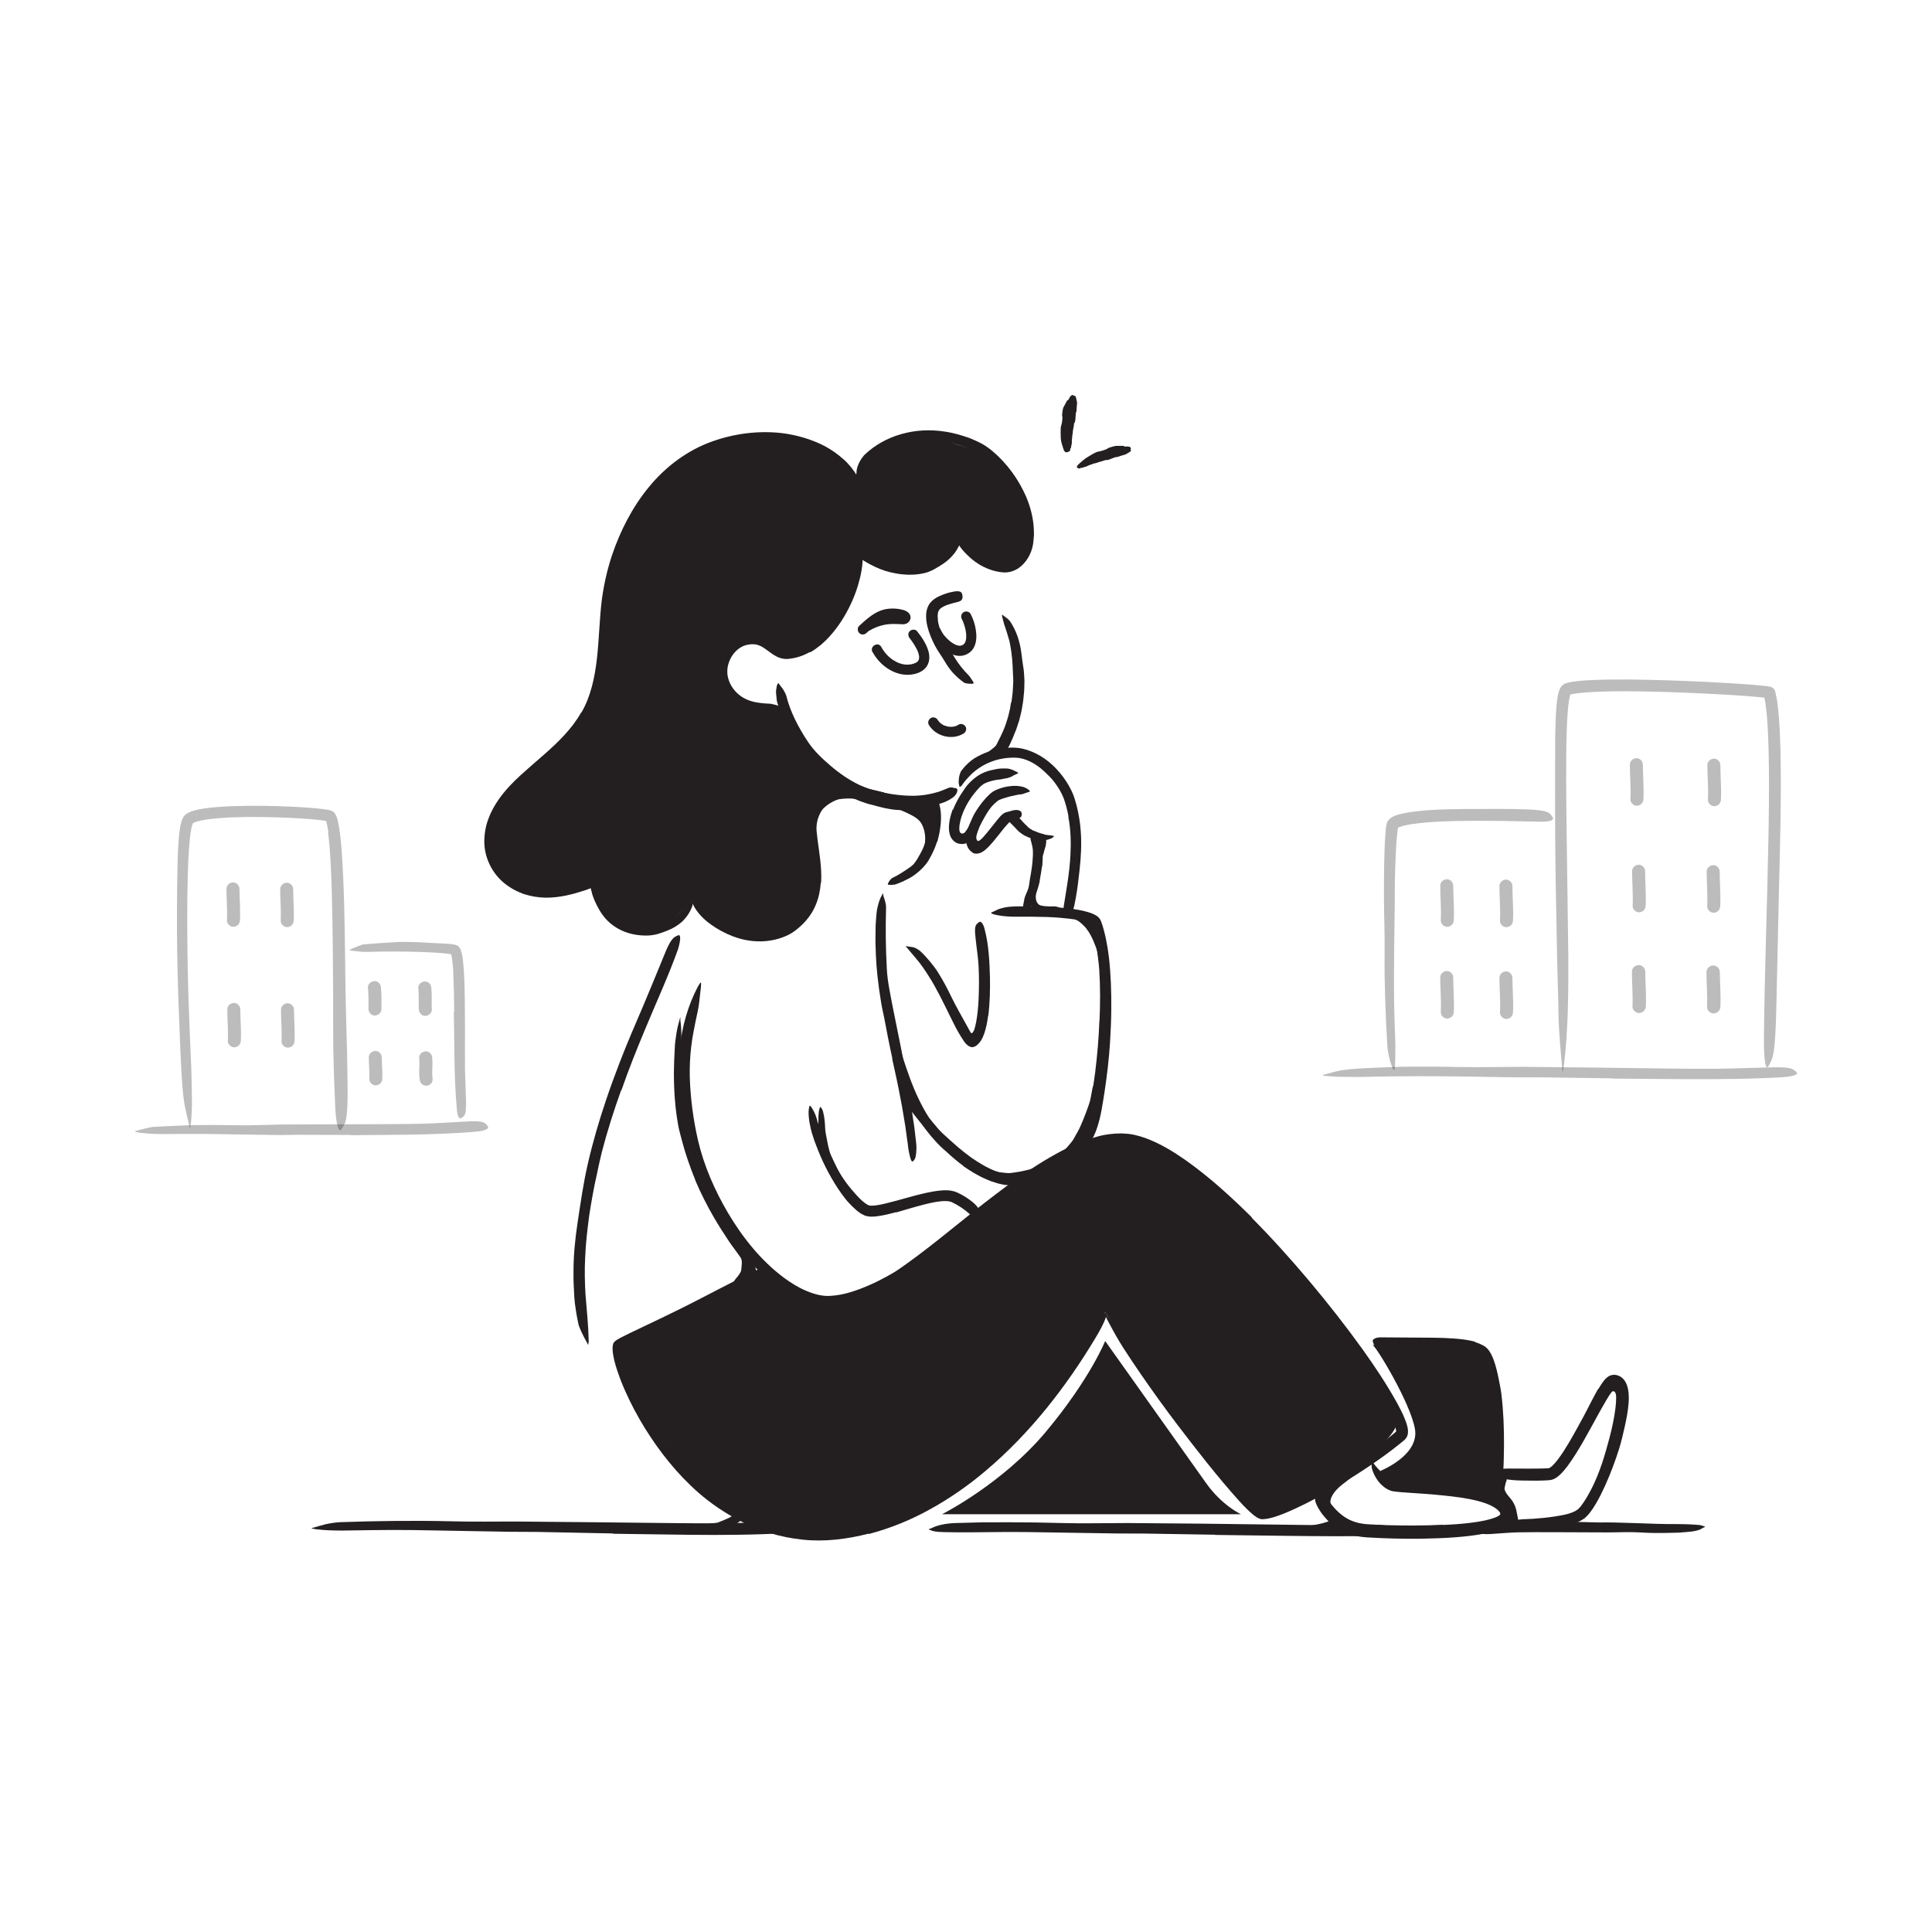 <?xml version="1.0" encoding="UTF-8"?><svg id="Layer_1" xmlns="http://www.w3.org/2000/svg" width="520" height="520" viewBox="0 0 520 520"><defs><style>.cls-1{fill:#231f20;}.cls-2{opacity:.3;}</style></defs><path class="cls-1" d="M269.58,201.24c-.61.64-1.27,1.16-1.93,1.64-.24.17-.46.38-.71.54-.89.57-1.81,1.04-2.73,1.51-.41.21-.81.42-1.21.64-.25.14-.51.29-.77.42-.13.06-.27.12-.4.17-.13.07-.33-.02-.49-.03-.22-.04-.21-.09-.16-.34.03-.13.06-.31.09-.54.05-.19.16-.3.3-.39.98-.58,1.96-1.14,3.03-1.59.64-.28,1.19-.75,1.75-1.16.62-.45,1.22-.92,1.75-1.45.32-.33.62-.67.89-1.05.4-.57.76-1.2,1.02-1.87.2-.52.34-1.05.49-1.59.03-.12.06-.24.1-.35.17-.43.35-.52.66-.52.07,0,.15,0,.21,0,.22.03.35.27.38.64-.03,1.06-.2,2.18-.77,3.19-.38.76-.88,1.49-1.46,2.16l-.03-.02Z"/><path class="cls-1" d="M356.06,412.23c-.67.1-1.33.2-1.99.24-.24.02-.47.1-.71.11-.86.04-1.71.02-2.56.02-.38,0-.75,0-1.12.01-.24,0-.48.03-.72-.02-.24-.06-.48-.19-.71-.3-.14-.08-.11-.16.02-.31.13-.15.36-.46.6-.64.87-.37,1.73-.52,2.67-.46.56.03,1.1-.19,1.65-.31.61-.12,1.22-.24,1.83-.37.37-.09.75-.16,1.12-.27.56-.16,1.12-.31,1.63-.57.39-.21.71-.55,1.01-.85.07-.07.12-.15.19-.21.25-.21.41-.15.87.39l.29.32c.28.33.46.88.25,1.14-.57.85-1.44,1.29-2.3,1.6-.65.23-1.32.38-1.97.53l-.02-.05Z"/><path class="cls-1" d="M197.15,410.55c-.63.26-1.28.44-1.93.58-.23.06-.45.16-.69.2-.84.14-1.68.2-2.5.23-.36.02-.72.06-1.08.1-.23-.02-.46-.01-.69-.04-.23-.06-.46-.18-.68-.29-.14-.08-.12-.1,0-.23.12-.11.33-.43.56-.63.21-.12.41-.21.62-.3.2-.07.41-.09.62-.13.41-.07.83-.11,1.26-.14.52-.02,1-.29,1.48-.48.54-.2,1.06-.43,1.59-.66.32-.14.65-.3.95-.48.46-.27.93-.56,1.31-.94.28-.31.47-.7.68-1.05.05-.08.08-.17.13-.24.22-.24.42-.21.92.11l.34.22c.37.26.56.61.51.94-.07.5-.3.9-.55,1.3-.28.37-.64.66-1.01.94-.56.41-1.17.72-1.79,1.02l-.03-.05Z"/><path class="cls-1" d="M277.56,317.29c-.53.1-1.07.16-1.6.19-.53.05-1.06.07-1.59.08-.38.02-.76.07-1.14.05-1.35-.06-2.68-.24-3.96-.52-.57-.09-1.14-.24-1.7-.37-.35-.1-.71-.2-1.06-.31-.34-.17-.65-.41-.96-.6-.19-.13-.17-.1.04-.12.2,0,.62-.17,1.05-.26.71.02,1.42.05,2.13.07.68.07,1.37.14,2.09.21.84.12,1.72-.08,2.56-.19.93-.13,1.86-.29,2.78-.54.28-.08.56-.15.85-.21l.84-.25c.84-.28,1.68-.6,2.46-1.02.59-.35,1.09-.82,1.59-1.26l.32-.3c.43-.34.67-.33,1.11-.01.1.07.21.14.3.22.3.26.34.67.09,1.08-.74,1.21-1.86,2.2-3.12,2.96-.96.51-2.01.85-3.05,1.14l-.02-.06Z"/><path class="cls-1" d="M357.99,399.17c.87-.73,1.77-1.3,2.63-1.85.32-.2.59-.44.92-.63.56-.34,1.16-.62,1.76-.89.59-.28,1.18-.55,1.77-.83.52-.25,1.02-.52,1.52-.78.64-.34,1.29-.66,1.99-.89.22-.07.23.03.13.23-.11.2-.33.53-.65.79-1.15.92-2.25,1.87-3.48,2.64-.73.47-1.37,1.13-2.08,1.65-.78.6-1.54,1.17-2.22,1.81-.42.39-.81.8-1.13,1.24-.48.68-.92,1.38-1.05,2.17-.09.62.08,1.23.3,1.71.04.11.13.2.17.3.16.37.05.55-.48,1l-.36.32c-.4.34-.95.36-1.36-.09-.58-.67-.87-1.56-.94-2.43-.07-.88.09-1.76.39-2.58.21-.62.56-1.18.94-1.64.38-.48.79-.91,1.21-1.3l.05.04Z"/><path class="cls-1" d="M405.18,405.63c-.22-.54-.69-1.06-1.28-1.86-.21-.28-.47-.58-.63-.95-.48-1.35-.31-2.7.18-3.78.21-.49.46-.95.76-1.36.08-.14.22-.25.36-.35.13-.11.27-.19.42-.27.28-.17.58-.3.88-.37.19-.05.18.01.1.19-.09.16-.19.5-.32.78-.1.27-.12.58-.16.82-.09.21-.17.42-.23.64-.13.43-.18.87-.28,1.31-.13.56.22,1.05.45,1.46.28.51.87,1.06,1.43,1.82.34.46.62.97.84,1.48.34.78.51,1.62.65,2.44.11.64.29,1.28.32,1.98,0,.15.04.31.02.46-.06.57-.34.69-1.05.57-.16-.03-.32-.05-.48-.09-.51-.14-.92-.47-1.01-.76-.25-.89-.3-1.63-.46-2.43-.12-.58-.28-1.17-.58-1.69l.05-.04Z"/><path class="cls-1" d="M253.52,407.57s16.29-8.19,28.07-22.31c11.78-14.12,15.87-24.32,15.87-24.32,0,0,22.78,32.04,27.1,38.15,4.39,6.21,9.47,8.47,9.47,8.47h-80.51Z"/><path class="cls-1" d="M369.38,361.98c.79,0,10.27,15.61,11.46,22.67s-9.26,11.22-9.26,11.22c0,0-.07,2.25,5.75,3.67,5.82,1.42,25.46,3.24,25.46,3.24v-20.46s-2.55-17.66-4.31-18.38c-1.76-.72-29.1-1.95-29.1-1.95Z"/><path class="cls-1" d="M166.1,361.98s38.91-21.52,40.44-20.2,9.61,11.47,24.36,6.38c14.75-5.1,48.21-35.9,62.26-38.99,14.04-3.09,24.7,1.79,40.52,18.63,15.82,16.84,38.48,46.04,42.14,53.1,3.66,7.06-26.76,23.55-28.04,24.14s-8.06,2.69-8.06,2.69l-23.96-27.53-18.31-26.97s-17.27,29.42-26.34,35.86c-9.07,6.44-25.07,21.46-37.69,23.58-12.62,2.12-30.9.95-39.02-6.92-8.12-7.87-24.13-30.07-24.13-30.07l-4.18-13.69Z"/><path class="cls-1" d="M221.3,311.13c-.3-1.09-.51-2.2-.69-3.31-.08-.4-.19-.79-.24-1.2-.19-1.43-.15-2.88-.1-4.3.02-.63,0-1.26.01-1.88.08-.8.05-1.61.42-2.38.15-.24.1-.21.24,0,.19.22.47.61.56,1.05.44,1.58.53,3.1.6,4.67.04.94.28,1.89.45,2.84.19,1.04.4,2.08.68,3.1.17.63.33,1.27.55,1.89.32.94.66,1.88,1.12,2.76.38.67.84,1.27,1.27,1.89l.29.4c.32.53.27.8-.05,1.17-.07.09-.14.18-.22.25-.26.25-.66.2-1.07-.11-.59-.47-1.07-1.05-1.54-1.65-.43-.62-.79-1.3-1.13-1.99-.49-1.03-.88-2.11-1.24-3.19l.05-.02Z"/><path class="cls-1" d="M187.14,317.61c-1.4-3.47-2.66-7.01-3.6-10.64-.33-1.33-.74-2.64-.98-3.98-.87-4.75-1.19-9.56-1.18-14.35.03-2.13.09-4.26.23-6.36.03-1.35.22-2.7.44-4.04.2-1.34.53-2.66.9-3.96.24-.81.15-.71.16,0,0,.36.06.87.15,1.5.07.62.09,1.34.11,2.11l.06,2.05c.03.68-.08,1.35-.06,2.03,0,1.35-.09,2.7-.04,4.06.01,2.7.03,5.41.19,8.13.02.82.12,1.63.22,2.46.09.82.2,1.65.36,2.47.28,1.65.64,3.29.94,4.93.74,3.59,1.74,7.14,3.02,10.6.81,2.12,1.69,4.21,2.67,6.26,1.48,3.11,3.16,6.14,4.98,9.04,1.41,2.26,2.98,4.36,4.32,6.68.29.52.59,1.01.85,1.56.98,2.02.89,3.02.51,3.48-.09.11-.17.24-.25.28-.3.09-.15-.64-.91-1.96-.51-.98-1.2-1.94-1.9-2.9-.68-.98-1.46-1.92-2.13-2.96-1.37-2.05-2.73-4.17-4.01-6.35-1.89-3.25-3.6-6.64-5.08-10.12l.04-.02Z"/><path class="cls-1" d="M197.1,334.3c-.84-1.35-1.7-2.7-2.52-4.09-.31-.5-.65-.98-.94-1.49-1.02-1.81-2.01-3.67-2.78-5.62-.35-.86-.72-1.71-1.03-2.58-.2-.56-.36-1.13-.5-1.7l-.1-.43-.03-.45c-.01-.3-.06-.59-.09-.88-.04-.36,0-.32.18-.05.12.19.24.39.35.56.13.24.42.47.53.77.51,1.04,1.03,2.08,1.54,3.12.5,1.04,1.08,2.05,1.58,3.11.61,1.27,1.47,2.47,2.27,3.68l2.64,4.03,1.61,2.52c.8,1.29,1.59,2.56,2.35,3.92.57,1.06,1.18,2.13,1.39,3.46.05.29.09.59.08.9-.08,1.17-.5,1.48-1.06,1.44-.13,0-.27,0-.39-.04-.4-.13-.55-.59-.56-1.1-.03-1.53-.91-3.23-2.01-5-.81-1.34-1.66-2.69-2.55-4.03l.04-.03Z"/><path class="cls-1" d="M199.92,340.93c.18-.68.22-1.44.12-2.22-.04-.28-.14-.55-.21-.83-.2-1.01-.57-2.04-1.1-3-.24-.42-.51-.84-.79-1.24-.36-.51-.74-1.02-1.07-1.57-.1-.17-.03-.2.16-.14.18.06.51.19.8.42.51.42,1.02.85,1.49,1.33.45.49.85,1.05,1.17,1.65.37.73.89,1.44,1.17,2.27.31.9.48,1.86.48,2.84,0,.6-.08,1.2-.23,1.8-.23.91-.73,1.71-1.26,2.45-.43.56-.84,1.19-1.47,1.65-.14.09-.27.2-.44.26-.6.24-.87.1-1.11-.43-.06-.12-.12-.24-.16-.37-.13-.43-.02-.82.17-1.08.15-.18.27-.38.39-.56.13-.16.26-.31.39-.46.25-.31.51-.63.72-.99.16-.27.3-.55.41-.84.13-.28.24-.61.31-.95h.06Z"/><path class="cls-1" d="M199.88,334.29c.42.79.86,1.71,1.1,2.67.1.34.19.69.23,1.04.12,1.25-.03,2.47-.33,3.6-.12.51-.24,1.01-.39,1.49-.09.31-.19.62-.32.93l-.1.22-.18.19c-.12.12-.23.23-.37.36-.16.14-.11.14-.11-.05,0-.09-.03-.23-.08-.41-.04-.11-.07-.2-.1-.28-.02-.05-.03-.1-.06-.15,0-.05.02-.09.02-.13.27-1.2.39-2.39.46-3.57.08-.72-.13-1.44-.33-2.12-.21-.75-.47-1.47-.89-2.19-.25-.45-.53-.9-.82-1.36-.44-.69-.86-1.39-1.33-2.05-.35-.52-.87-.91-1.2-1.44-.08-.11-.17-.21-.23-.33-.27-.44-.16-.71.09-1.01.06-.07.11-.15.17-.2.19-.19.54-.17.94,0,1.1.59,1.86,1.5,2.51,2.47.48.74.9,1.49,1.36,2.27l-.04.03Z"/><path class="cls-1" d="M244.38,294.88c-.37-.92-.74-1.84-1.06-2.78-.34-.93-.66-1.87-.94-2.82-.22-.69-.46-1.37-.63-2.07-.61-2.47-1.12-4.96-1.4-7.47-.15-1.11-.24-2.23-.37-3.33-.05-.71-.1-1.42-.09-2.14.03-.71.06-1.41.1-2.14.03-.44.05-.38.14-.01.17.66.33,1.29.47,1.84.19.7.38,1.4.49,2.1l.45,2.09c.14.7.34,1.38.48,2.08.13.7.26,1.4.4,2.1.3,1.69.93,3.37,1.49,5.03l.96,2.73c.35.9.67,1.81,1.05,2.7.46,1.1.93,2.19,1.46,3.25.79,1.62,1.65,3.22,2.62,4.71.8,1.14,1.66,2.2,2.55,3.24l.59.68c.73.85.77,1.27.5,1.82-.06.13-.11.27-.19.37-.25.36-.83.23-1.52-.31-1.94-1.7-3.64-3.85-4.93-6.23-1-1.74-1.87-3.56-2.66-5.4l.05-.03Z"/><path class="cls-1" d="M294.08,301.48c-.52,1.16-1.07,2.31-1.72,3.46-.22.41-.48.92-.72,1.26-.93,1.31-2.01,2.6-3.21,3.76-.53.51-1.1,1.01-1.72,1.44-.39.28-.84.5-1.32.63-.23.08-.48.12-.72.14-.24.05-.49.02-.74-.06-.3-.09-.25-.12-.04-.34.22-.24.55-.62.92-.86.65-.47,1.25-.94,1.83-1.52.58-.58,1.12-1.24,1.68-1.91.68-.8,1.13-1.87,1.71-2.82.55-.96,1.04-2.1,1.49-3.23.27-.7.57-1.4.83-2.11.4-1.08.8-2.17,1.09-3.27.21-.86.33-1.73.5-2.59.04-.19.05-.38.1-.57.19-.69.39-.88.86-.94.11-.01.22-.04.32-.04.34,0,.57.35.62.92.05.83,0,1.67-.07,2.52-.07.85-.31,1.66-.51,2.49-.32,1.22-.72,2.43-1.13,3.64l-.06-.02Z"/><path class="cls-1" d="M294.46,249.28c.35.53.58,1.12.87,1.67.22.58.47,1.14.65,1.72.12.43.3.83.42,1.25.35,1.51.55,3.03.65,4.53.03.67.07,1.33.1,1.99,0,.85-.19,1.7-.21,2.54-.02.26-.05.22-.1,0-.07-.22-.07-.63-.25-1.1-.14-.42-.25-.83-.4-1.24-.13-.41-.16-.82-.26-1.23-.18-.82-.31-1.63-.42-2.46-.15-.99-.52-1.97-.9-2.9-.2-.52-.4-1.03-.65-1.52-.22-.51-.5-.98-.78-1.45-.16-.3-.36-.56-.56-.83-.21-.26-.38-.56-.63-.78-.68-.73-1.43-1.46-2.33-1.89-.67-.4-1.49-.43-2.19-.64-.17-.02-.34-.01-.5-.04-.61-.09-.75-.36-.79-.99,0-.14-.03-.29-.03-.42,0-.23.09-.42.25-.58.16-.15.4-.29.68-.29.42-.01.85-.04,1.28.02.42.07.85.17,1.27.32.43.12.8.38,1.19.59.39.21.77.46,1.11.76l.76.64c.24.23.45.49.67.73.45.48.8,1.03,1.16,1.56l-.04.03Z"/><path class="cls-1" d="M278.66,245.03c-.26-.19-.53-.44-.67-.66-.17-.22-.33-.44-.44-.7-.26-.49-.36-1.04-.41-1.54-.02-.36-.07-.72-.01-1.06.15-1.2.62-2.18.97-3.17.16-.44.27-.88.36-1.32.05-.28.09-.57.12-.84.06-.28.14-.55.21-.84.05-.18.21-.17.4-.02.19.15.49.47.55.85.03,1.34-.29,2.56-.66,3.68-.22.67-.3,1.39-.3,2.02,0,.7.14,1.29.57,1.79.21.27.51.43.95.53.65.15,1.42.2,2.2.22.61.02,1.25-.09,1.98.08.16.05.32.08.48.15.59.31.65.63.36,1.07-.07.1-.13.21-.21.3-.28.3-.64.42-.87.42-.69.05-1.52-.03-2.67-.11-.83-.1-1.8-.13-2.94-.81l.02-.04Z"/><path class="cls-1" d="M281.35,227.94c-.11.46-.24.91-.37,1.36-.04.16-.06.33-.12.49-.2.56-.43,1.11-.66,1.64-.09.24-.21.47-.3.71-.13.3-.26.6-.47.86-.07.08-.15.03-.22-.09-.07-.12-.16-.32-.14-.51.04-.32.08-.63.12-.96.07-.31.19-.6.3-.89.15-.35.16-.76.22-1.14.07-.42.13-.84.18-1.26.03-.26.06-.52.06-.79.01-.4.03-.8-.03-1.19-.05-.3-.22-.59-.36-.87-.03-.06-.06-.12-.08-.19-.05-.24.06-.34.52-.47l.31-.09c.35-.09.66-.04.82.14.49.53.47,1.2.46,1.83-.02.48-.11.95-.19,1.42h-.04Z"/><path class="cls-1" d="M237.86,217.44c-1.07-.25-2.14-.53-3.19-.83-.39-.1-.78-.17-1.16-.29-.67-.21-1.34-.44-2-.68l-1.95-.8c-.58-.23-1.16-.44-1.74-.65-.75-.24-1.47-.59-2.14-1.02-.21-.13-.14-.21.1-.28.24-.06.68-.15,1.14-.1.41.03.79.13,1.17.23.38.1.76.2,1.15.29.76.2,1.52.42,2.27.68.9.32,1.87.5,2.82.71,1.04.25,2.08.49,3.13.69.65.13,1.3.25,1.95.34.99.14,1.98.3,2.97.34.77.03,1.53-.07,2.29-.14.17-.01.33-.05.5-.06.62-.03.82.14.95.66.03.12.07.24.09.36.06.4-.2.74-.67.88-1.41.35-2.91.33-4.39.2-1.11-.08-2.2-.31-3.29-.52v-.05Z"/><path class="cls-1" d="M237.92,213.37c2.08.6,4.13,1.36,6.12,2.31.72.34,1.46.72,2.15,1.15.6.44,1.2.82,1.75,1.36.56.47,1.1,1.08,1.53,1.71.84,1.28,1.33,2.74,1.44,4.2.11,1.29,0,2.59-.35,3.79-.44,1.53-1.12,3.03-2.3,4.1-.34.35-.39.22-.35-.23.03-.3.07-.61.1-.9.03-.18.02-.39.06-.58.05-.19.11-.38.19-.57,1.02-2.73,1.07-5.53-.16-7.87-.7-1.43-2.33-2.24-3.93-3.02-1.79-.82-3.68-1.6-5.64-2.17-1.21-.35-2.44-.67-3.68-.92-1.88-.37-3.8-.7-5.7-.8-1.48-.07-2.94.11-4.36.3-.32.03-.61.13-.92.16-1.16.1-1.5,0-1.91-.76-.09-.17-.2-.34-.27-.51-.24-.58.18-1.17,1.13-1.52,2.78-.89,5.78-.85,8.69-.57,2.17.23,4.31.72,6.43,1.27v.07Z"/><path class="cls-1" d="M251.32,218.85c.33.99.38,1.97.38,2.88,0,.33.05.66,0,.99-.12,1.14-.37,2.26-.76,3.3-.15.47-.3.93-.45,1.39-.19.59-.41,1.17-.78,1.68-.12.16-.26.07-.38-.15-.12-.22-.25-.57-.21-.91.17-1.19.21-2.33.43-3.47.2-.68.1-1.42.07-2.11-.03-.76-.11-1.51-.32-2.2-.12-.43-.27-.84-.5-1.2-.34-.55-.81-1.05-1.43-1.39-.48-.26-1.05-.33-1.61-.44-.13-.02-.26-.02-.37-.08-.43-.19-.51-.41-.37-1.04.03-.14.05-.29.09-.43.13-.46.46-.78.88-.82.62-.1,1.19.07,1.79.28.59.23,1.18.57,1.73,1.04.83.67,1.49,1.67,1.86,2.65l-.05.03Z"/><path class="cls-1" d="M248.1,219.45c-.94-.95-2.31-1.58-3.8-1.95-.54-.14-1.11-.2-1.68-.3l-1.53-.24c-.55-.08-1.09-.19-1.62-.32-1.06-.26-2.09-.6-3.09-.99-.87-.36-1.74-.72-2.6-1.08l-1.65-.66c-.56-.19-1.06-.54-1.6-.78-.33-.18-.27-.2.06-.24.33,0,.99-.17,1.69-.05,2.42.6,4.69,1.32,6.88,2.08.67.2,1.37.33,2.08.39.74.06,1.52.11,2.28.23,1.67.27,3.41.72,4.93,1.72.92.63,1.74,1.41,2.3,2.43.83,1.51,1.02,3.21.96,4.82-.05,1.26-.24,2.51-.7,3.71-.11.26-.21.52-.33.78-.27.45-.47.75-.71.87-.25.12-.47.12-.73.05-.12-.03-.24-.05-.34-.1-.17-.08-.25-.24-.28-.47-.03-.24-.01-.53.11-.82.68-1.78.97-3.66.87-5.51-.06-.68-.2-1.35-.44-1.95-.12-.3-.27-.57-.43-.82-.19-.26-.41-.52-.65-.75l.03-.04Z"/><path class="cls-1" d="M222.22,213.95c1.02-.57,2.1-1.01,3.21-1.3.4-.11.79-.27,1.2-.33,1.45-.24,2.92-.08,4.3.17.61.15,1.22.29,1.8.45.38.11.75.23,1.11.38.34.21.67.43.99.66.39.29-.37.46-1.29.67-1.48-.11-2.81.07-4.19-.18-.84-.08-1.69.16-2.51.34-.91.2-1.81.5-2.65.94-.52.26-1.03.57-1.5.93-.71.55-1.41,1.15-1.92,1.88-.41.57-.61,1.25-.83,1.89-.06.14-.09.28-.15.42-.23.49-.43.6-1.06.51-.14-.02-.28-.03-.42-.06-.46-.09-.74-.46-.73-.99.01-1.57.87-2.99,1.88-4.2.76-.91,1.73-1.62,2.72-2.25l.04.05Z"/><path class="cls-1" d="M257.92,143.5s5.43,6.35,9.76,7.85c4.33,1.5,7.17-1.53,7.7-1.69s1.69-8.63,1.54-9.45-5.29-14.33-8.14-16.15c-2.84-1.83-16.16-6.32-19.36-6.64-3.2-.32-15.2,5.72-15.2,5.72l-3.9,4.85s-5.75-11.45-22.13-9.38c-16.38,2.07-25.31,4.31-30.55,11.24-5.23,6.93-12.89,19.34-13.75,30.4-.86,11.07-.62,22.13-3.52,28.12s-12.88,16.8-16.5,20.12c-3.61,3.33-11.18,10.31-11.17,14.04,0,3.74-1.55,6.84,1.89,10.47,3.44,3.63,4.77,6.97,11.47,6.49,6.7-.48,14.16-2.36,14.16-2.36,0,0,.31,5.86,5.99,9.6s7.56,4.87,11.02,3.27c3.46-1.6,9.35-7.69,9.35-7.69,0,0,4.2,5.65,7.83,7.22s7.96,2.79,13.32,2.09,10.07-6.11,10.07-6.11c0,0,1.23-7.32,1.24-8.39,0-1.07-2.56-12.57-1.16-16.05s8.09-8.93,12.45-8.18c4.36.75-6.2-4.52-6.92-5.09s-8.69-8.36-10.43-12.04-3.1-5.47-3.1-5.47c0,0-8.28,3.24-11.85-.72-3.58-3.95-4.99-8.89-3.06-12.06,1.94-3.18,4.72-5.66,7.75-5.64,3.03.01,6.1,5.85,9.83,4.91,3.73-.94,12.76-8.23,12.76-8.23l5.01-13.41,1.34-6.53s7.57,4.84,14.08,3.71c6.51-1.13,8.87-3.24,8.87-3.24l3.31-5.55Z"/><path class="cls-1" d="M164.95,412.73l-20.26-.41-7.39-.04-26.05-.46c-3.85-.05-7.73-.03-11.55.02-4.91.03-9.84.35-14.76-.25-1.54-.33-1.33-.19-.04-.58.64-.2,1.56-.43,2.67-.74,1.11-.26,2.41-.46,3.83-.57,10.04-.35,20.07-.48,30.19-.24,6.05.18,12.35.03,18.54.07,6.8.06,13.61.13,20.42.19,4.19.05,8.38.1,12.57.14,6.34.05,12.71.17,19.01.14,4.89-.01,9.69-.2,14.53-.3,1.07-.02,2.11-.08,3.18-.08,3.98-.02,5.25.2,6.1,1.06.19.19.45.39.56.58.38.66-1.25,1.18-4.17,1.35-8.65.5-17.77.59-26.92.48-6.8-.09-13.63-.19-20.44-.28v-.07Z"/><path class="cls-1" d="M327.08,413.07l-19.27-.31-7.03-.02-24.78-.39c-3.66-.04-7.35,0-10.99.04-2.34.03-4.68.05-7.02.04-1.17,0-2.34-.02-3.51-.05-1.17-.04-2.34-.02-3.51-.33-.73-.28-1.04-.41-1.02-.46.02-.06.38-.09,1-.39,1.23-.63,3.5-1.18,6.19-1.27l7.15-.19c2.39,0,4.77-.01,7.16-.02,4.78.01,9.57.07,14.38.21,5.75.16,11.74,0,17.63,0,6.47.05,12.95.11,19.42.16,3.98.05,7.97.1,11.95.15,6.03.08,12.1.15,18.08.23,4.66.02,9.23-.1,13.84-.1,1.02,0,2.01-.02,3.04,0,3.8.12,5.01.47,5.77,1.28.17.19.41.38.5.56.32.62-1.25,1.04-4.01,1.14-8.2.21-16.85.13-25.55.03-6.46-.08-12.95-.16-19.43-.25v-.07Z"/><path class="cls-1" d="M421.16,409.55l9.43.22c1.15.02,2.29-.04,3.44,0,4.04.12,8.09.22,12.13.38,1.79.06,3.6.07,5.38.06,1.14,0,2.29.04,3.44.08.57.02,1.15.06,1.72.11l.86.08c.29.04.57.17.86.24.71.25.62.2.01.48-.3.12-.73.48-1.25.61-.52.17-1.12.32-1.78.39-1.17.11-2.33.24-3.5.31l-3.5.08c-2.33.04-4.67.02-7.03-.14-2.81-.17-5.74,0-8.62,0l-9.5-.04-5.85-.02c-2.95,0-5.92-.02-8.84.04-2.28.05-4.51.28-6.76.41-.5.03-.98.07-1.48.07-1.86.02-2.45-.32-2.85-.95-.09-.15-.21-.3-.26-.44-.18-.48.58-.93,1.93-1.23,2.01-.35,4.07-.53,6.16-.64,2.09-.11,4.21-.2,6.34-.2,3.16-.01,6.34.04,9.51.06v.07Z"/><path class="cls-1" d="M430.22,373.84c.55-.93,1.21-2,1.91-2.74.36-.35.72-.63,1.09-.8.37-.19.71-.21,1.13-.28.78,0,1.59.28,2.16.76.58.47,1.03,1.1,1.33,1.9.31.79.47,1.74.52,2.7.02.24.03.48.03.72v.48c-.01.29-.02.58-.04.87-.15,2.28-.58,4.42-1.05,6.54-.45,1.99-.9,3.97-1.5,5.9-1.07,3.4-2.32,6.73-3.79,9.99-.74,1.63-1.53,3.23-2.45,4.8-.46.78-.95,1.56-1.53,2.31-.28.38-.6.75-.95,1.11-.18.18-.37.36-.58.53l-.65.43c-1.56.94-3.16,1.35-4.74,1.71-1.58.29-3.16.57-4.73.63-4.02.19-8.12.34-12.01-1.2-.59-.34-.79-.57-.76-.58.04-.05.34.08.88.02,1.09-.14,3-.54,5.22-.72,3.92-.11,7.9-.5,11.51-1.26.46-.09.88-.23,1.3-.36.44-.12.79-.3,1.17-.46.2-.07.35-.17.48-.26.14-.1.3-.17.43-.27.24-.2.53-.49.8-.82,1.1-1.36,2.08-3.1,2.98-4.84,2.17-4.22,3.61-9.07,4.85-13.79.67-2.58,1.24-5.2,1.56-7.8.08-.65.14-1.29.17-1.93.02-.3.03-.68.02-.9,0-.14,0-.28,0-.43-.02-.29-.06-.59-.18-.87-.11-.28-.39-.53-.7-.49l-.04.02c-.31.19-.51.52-.74.83l-.37.56-.64,1.06c-.85,1.43-1.66,2.91-2.48,4.38-2.47,4.48-4.84,9.06-7.91,13.28-.62.81-1.26,1.62-2.06,2.36-.4.37-.84.73-1.4,1.03-.28.15-.59.28-.95.35-.19.04-.35.06-.48.07l-.41.04c-2.04.13-3.97.12-5.95.08-.87-.02-1.72-.02-2.59-.07-3.24-.21-4.28-.59-4.84-1.55-.13-.22-.3-.44-.36-.64-.18-.67,1.14-1.01,3.45-.98,1.72,0,3.47.02,5.23.02.88,0,1.76-.01,2.64-.02.86-.01,1.8-.02,2.52-.08.07,0,.2-.02.2-.02,0,0,0,0,.02-.01.03,0,.11-.05.19-.1.19-.11.44-.31.69-.54.51-.48,1.04-1.1,1.54-1.77,1.01-1.34,1.97-2.85,2.88-4.39,1.36-2.29,2.66-4.68,3.96-7.08.66-1.2,1.26-2.44,1.9-3.66l.97-1.85.5-.93.58-1.03.08.04Z"/><path class="cls-1" d="M397.01,361.23c.5.19.98.3,1.49.56l.75.37c.12.05.29.17.47.3.16.12.34.26.48.39.52.54.84,1.05,1.1,1.54.26.49.46.96.65,1.43.69,1.86,1.1,3.66,1.45,5.46.24,1.32.55,2.62.7,3.93.56,4.64.73,9.28.7,13.91-.05,2.05-.03,4.12-.16,6.16-.09,1.31-.2,2.62-.4,3.93-.24,1.3-.66,2.58-1.16,3.81-.33.76-.37.63-.48-.09-.08-.72-.52-2.05-.67-3.52-.14-5.18-.15-10.33-.1-15.6,0-3.15-.51-6.4-1.02-9.56-.28-1.73-.62-3.46-1.05-5.12-.22-.83-.47-1.65-.78-2.39-.29-.73-.72-1.49-1.03-1.71-.05-.08-.36-.19-.54-.29-.21-.11-.42-.22-.66-.29l-.7-.25-.75-.19c-1-.25-2.06-.38-3.13-.5-3.25-.3-6.62-.37-9.95-.4-2.59-.02-5.15.1-7.75,0-.57-.01-1.14-.02-1.71-.07-2.14-.15-2.78-.61-3.09-1.46-.07-.2-.18-.4-.2-.58-.05-.31.16-.56.57-.75.41-.19,1.02-.33,1.77-.3,4.53.03,9.25.06,14,.1,1.8.03,3.61.07,5.48.21,1.86.15,3.76.32,5.77.89l-.02.08Z"/><path class="cls-1" d="M241.17,326.26c-1.65.44-3.31.87-5.18,1.11-.44.08-.98.08-1.5.09-.24.02-.56-.03-.89-.09-.31-.07-.66-.1-.91-.24-.53-.25-1.09-.51-1.44-.82-.4-.3-.8-.59-1.12-.92-.5-.46-.99-.91-1.42-1.39-.46-.46-.89-.94-1.27-1.45-1.39-1.78-2.6-3.64-3.69-5.56-1.11-1.91-2.08-3.89-2.96-5.91-.35-.91-.77-1.8-1.09-2.72l-.52-1.37c-.16-.46-.3-.93-.45-1.39-.41-1.18-.65-2.42-.89-3.66-.15-1.25-.34-2.51-.09-3.78.12-.78.31-.66.71-.03.44.63,1.01,1.71,1.38,3,.12.58.34,1.14.53,1.71.18.57.38,1.12.6,1.68.21.56.39,1.13.61,1.68l.69,1.66c.99,2.19,1.96,4.41,3.07,6.6,1.34,2.61,3.22,5.07,5.2,7.22l.82.87.86.79c.29.26.58.43.87.67.15.13.27.15.4.23.13.05.26.17.38.19.12.01.24.04.37.07.13.03.34,0,.5,0,.33.02.73-.04,1.11-.09.77-.1,1.58-.26,2.38-.46,1.98-.47,3.99-1.04,5.99-1.6,1.53-.42,3.06-.85,4.64-1.19,1.57-.34,3.15-.68,4.82-.77.32-.03.65-.05.99-.02.34.02.67,0,1.01.05l1.06.22c.35.09.67.23.97.36,1.2.55,2.28,1.19,3.31,1.96.46.33.91.68,1.33,1.08.78.76,1.22,1.43,1.37,2.01.12.58-.04,1.05-.34,1.37-.14.15-.26.31-.39.37-.22.12-.48-.03-.79-.17-.37-.15-.74-.37-1.15-.8-1.31-1.22-3.15-2.46-4.82-3.23-.4-.2-.71-.19-1.04-.29l-.64-.02c-.21-.02-.43-.02-.68,0-.48.03-.96.06-1.48.16-.51.06-1.02.15-1.55.27-3.13.64-6.35,1.69-9.64,2.62l-.03-.07Z"/><path class="cls-1" d="M280.46,233.13c-.15,1.11-.31,2.21-.53,3.31-.09.4-.08.81-.19,1.2-.35,1.4-.81,2.77-1.3,4.12-.2.61-.44,1.2-.68,1.8-.15.38-.28.78-.51,1.12-.25.34-.61.63-.94.9-.22.17-.3.07-.43-.23-.11-.3-.39-.85-.47-1.34-.01-.11-.04-.22-.04-.32l.06-.27c.04-.18.08-.36.11-.55.07-.37.14-.73.21-1.1.21-.72.52-1.41.84-2.14.38-.87.42-1.85.58-2.8.17-1.04.38-2.09.52-3.14.09-.65.17-1.3.22-1.96.07-.99.15-2,.08-2.98-.06-.77-.28-1.51-.46-2.24-.04-.16-.1-.32-.13-.48-.14-.6.15-.83.75-1.05.14-.05.28-.11.42-.15.46-.12.92.08,1.22.53.64,1.37.82,2.89.86,4.4.03,1.12-.05,2.25-.12,3.37h-.07Z"/><path class="cls-1" d="M272.18,189.13c.21-.95.25-1.93.39-2.9.09-.98.09-1.97.16-2.95,0-.72-.1-1.44-.1-2.17-.07-2.55-.27-5.14-.76-7.68-.19-1.14-.61-2.22-.9-3.32-.23-.69-.48-1.38-.7-2.09-.22-.7-.37-1.44-.56-2.18-.1-.47-.01-.45.33-.18.33.27,1.07.73,1.72,1.42,1.82,2.64,2.8,5.73,3.17,8.89.09.95.26,1.9.38,2.86l.22,1.44c.06.48.09.97.12,1.45.03.53.07,1.06.08,1.6l-.04,1.6c0,1.07-.15,2.13-.24,3.19-.04.65-.19,1.3-.29,1.95-.11.65-.2,1.3-.37,1.94-.23.97-.45,1.95-.8,2.89-.16.47-.3.95-.47,1.42l-.57,1.39c-.25.74-.61,1.43-.92,2.15-.29.73-.68,1.42-1.15,2.07-.21.28-.36.6-.61.86-.95.93-1.43,1.05-2.12.65-.15-.08-.3-.14-.41-.22-.33-.22-.44-1.1-.03-1.8,1.09-2.2,2.25-4.26,3.06-6.69.27-.91.6-1.79.79-2.75.1-.47.24-.93.32-1.41l.22-1.44h.08Z"/><path class="cls-1" d="M167.98,247.53c1.43.82,3.11,1.34,4.86,1.52.64.09,1.28-.01,1.93,0,2.1-.04,4.46-.77,6.45-2.02.87-.57,1.68-1.25,2.38-2.01.86-1.01,1.51-2.12,2.02-3.36.16-.39.35-.33.54.09.19.4.44,1.27.16,2.16-.54,1.54-1.47,2.89-2.58,4.02-1.17,1.07-2.52,1.91-3.98,2.48-.87.35-1.76.7-2.7.97-.94.26-1.99.41-2.91.42-2.09.04-4.2-.3-6.16-1.07-1.2-.49-2.35-1.12-3.36-1.94-1.56-1.21-2.77-2.81-3.66-4.51-.39-.65-.65-1.33-.99-2.01-.24-.69-.57-1.39-.71-2.12-.08-.32-.18-.63-.24-.96-.16-1.22.07-1.63.82-1.88.17-.06.34-.13.51-.17.57-.1,1.11.34,1.33,1.09.64,2.24,1.4,4.33,2.67,6.1.93,1.3,2.18,2.39,3.66,3.13l-.03.07Z"/><path class="cls-1" d="M256.5,217.95c.7-1.78,1.61-3.44,2.69-4.99.4-.56.75-1.16,1.21-1.68.82-.92,1.71-1.76,2.79-2.48,1.09-.71,2.28-1.19,3.49-1.48,1.07-.24,2.14-.5,3.21-.49.68,0,1.37-.05,2.03.18.67.17,1.29.54,1.9.83.37.22.28.28-.09.43-.19.08-.45.2-.76.35-.15.08-.32.18-.49.28-.09.06-.17.08-.26.16-.08.01-.17.06-.26.09l-.46.16c-.15.06-.3.13-.45.13-.29.04-.58.09-.86.15l-.84.18c-.28.01-.55.06-.83.09-1.1.15-2.14.42-3.17.85-.61.25-1.16.67-1.69,1.2-.52.52-.99,1.1-1.46,1.68-1.03,1.28-1.92,2.72-2.63,4.25-.43.94-.8,1.92-1.05,2.91-.19.75-.31,1.51-.32,2.23,0,.19,0,.35.02.45.01.12.04.23.07.34.07.22.21.43.43.52.03.01.05.03.08.03.34.1.7-.06.9-.3.05-.05.11-.12.13-.17l.21-.27c.15-.2.29-.43.44-.66.13-.22.24-.45.39-.68.27-.42.49-.69.75-.81.29-.1.57-.08.91.03.16.05.31.09.45.15.23.11.36.31.43.59.07.27.11.64-.06.98-.33.78-.7,1.6-1.41,2.45-.1.12-.15.19-.32.34-.16.16-.32.3-.49.41-.33.25-.69.45-1.07.59-.77.29-1.6.24-2.37,0-1.08-.43-1.88-1.44-2.12-2.69-.04-.21-.09-.43-.12-.64l-.04-.48c0-.28-.01-.57,0-.84.03-.55.1-1.06.19-1.56.19-1,.47-1.94.79-2.85l.07.02Z"/><path class="cls-1" d="M276.5,222.43c.4.41.9.75,1.45,1.05.2.1.43.13.63.24.74.36,1.55.56,2.38.84.37.1.75.18,1.13.21.49.05.98.1,1.49.21.16.04.14.1.02.22-.12.11-.35.34-.64.46-.51.19-1.03.38-1.57.48-.54.12-1.09.14-1.62-.05-.63-.2-1.32-.2-1.98-.38-.72-.19-1.42-.51-2.1-.86-.4-.25-.81-.49-1.17-.8-.57-.43-1.02-1-1.52-1.51-.17-.21-.38-.4-.6-.59-.2-.2-.4-.4-.6-.62-.09-.1-.19-.18-.25-.29-.23-.41-.12-.62.55-.96.15-.08.3-.16.45-.22.51-.22,1.04-.25,1.28-.08.72.48,1.08,1.01,1.56,1.52.34.38.71.75,1.15,1.11l-.03.05Z"/><path class="cls-1" d="M265.97,273.32c-.16,1.21-.37,2.43-.7,3.67-.08.33-.17.58-.29.98-.18.48-.36,1-.58,1.45-.45.94-1.05,1.59-1.71,2.09-.27.17-.56.26-.87.33-.35.03-.62-.06-.88-.18-.52-.24-1.05-.76-1.51-1.43-.29-.42-.58-.88-.84-1.31l-.55-.92c-.31-.53-.61-1.05-.88-1.59-1.93-3.78-3.67-7.6-5.72-11.24-.45-.81-.93-1.6-1.44-2.38-.49-.78-.99-1.56-1.51-2.3-1.34-1.95-2.89-3.58-4.36-5.39-.52-.52-.49-.45.19-.37.34.05.86.11,1.51.23.61.17,1.22.53,1.8.99.97.87,1.82,1.83,2.63,2.79.79.98,1.58,1.96,2.24,3.02,1.32,2.12,2.48,4.3,3.55,6.53,1.28,2.66,2.84,5.31,4.26,7.91l.77,1.4c.08.14.16.28.27.4.05.06.13.14.2.1.06-.04.13-.08.18-.14.22-.21.36-.5.48-.81.02-.04.03-.07.05-.15l.08-.27c.06-.18.1-.36.15-.55.1-.37.17-.75.25-1.13.35-1.92.54-3.92.64-5.92.14-3.04.17-6.12,0-9.15-.12-2.36-.52-4.66-.75-6.99-.05-.51-.12-1.01-.16-1.53-.15-1.92.08-2.55.72-3.02.15-.11.29-.24.43-.31.24-.11.48.02.72.35.24.33.51.86.66,1.56,1.11,4.14,1.33,8.6,1.45,13.1.06,3.35-.04,6.72-.42,10.15h-.07Z"/><path class="cls-1" d="M259.37,313.87c-1.64-1.21-3.2-2.51-4.66-3.9-.55-.49-1.13-.94-1.64-1.47-.92-.91-1.76-1.89-2.61-2.85-.82-1-1.6-2.02-2.36-3.04-.7-.89-1.4-1.79-2.11-2.65-.46-.56-.87-1.15-1.27-1.75-.1-.15-.19-.3-.29-.46l-.21-.52c-.13-.34-.27-.68-.4-1.04-.15-.44-.09-.41.3-.23.2.09.49.21.85.34.2.08.39.15.57.22.1.04.19.09.31.12l.23.2c1.12.95,2.06,2.01,3.02,3.07.97,1.05,1.91,2.11,2.83,3.22,1.05,1.38,2.44,2.51,3.73,3.7l2.16,1.91c.76.59,1.47,1.25,2.25,1.81l1.42,1.07,1.48.98c.75.5,1.54.92,2.32,1.38.79.42,1.61.79,2.43,1.14.65.23,1.31.41,1.97.58.66.15,1.34.23,2,.38.29.08.57.12.86.18,1.07.25,1.37.53,1.49,1.28.03.17.07.33.08.49.03.51-.52.91-1.43.94-.68.03-1.37.06-2.05-.03-.67-.12-1.36-.22-2.03-.41-.66-.2-1.33-.41-1.99-.64-.65-.25-1.29-.55-1.93-.83-.95-.42-1.84-.96-2.75-1.46-.87-.56-1.76-1.09-2.6-1.68l.04-.07Z"/><path class="cls-1" d="M252.2,226.56c-.26.74-.5,1.49-.84,2.21-.29.73-.67,1.43-1.06,2.12-.25.52-.57,1.01-.91,1.48-1.27,1.62-2.84,2.98-4.57,3.97l-1.18.59-.58.31-.6.24c-.52.19-1.02.45-1.56.58-.27.06-.55.08-.83.1-.28.03-.55.04-.84-.02-.36-.06-.33-.19-.13-.55.2-.39.56-.98,1.06-1.28,1.84-.86,3.37-1.93,4.98-3.05.23-.18.46-.38.67-.58.22-.21.38-.47.56-.71.17-.25.36-.48.51-.75.15-.27.29-.54.45-.8.37-.55.62-1.19.96-1.78.25-.64.56-1.26.76-1.92l.39-1.23.29-1.26c.27-1.28.47-2.61.49-3.93,0-1.03-.22-2.04-.4-3.04-.04-.22-.1-.44-.13-.66-.03-.21-.03-.38-.02-.52.03-.15.11-.27.19-.37.09-.1.19-.18.33-.26.15-.07.33-.14.51-.19.17-.05.33-.12.47-.15.41-.11,1.18.19,1.48.82.65,1.88.73,3.96.52,6.04-.06.77-.21,1.55-.34,2.31-.18.77-.33,1.54-.56,2.3l-.07-.02Z"/><path class="cls-1" d="M167.16,293.49c-1.96,5.46-3.72,11-5.18,16.61-.52,2.05-.94,4.13-1.38,6.19-.83,3.63-1.46,7.31-2.03,10.99-.48,3.69-.93,7.4-1.07,11.13-.18,3.3-.11,6.63.08,9.91.33,4.21.78,8.38.88,12.67-.22,1.39,0,1.17-.6.14-.31-.51-.7-1.26-1.14-2.17-.21-.46-.47-.95-.67-1.5-.11-.27-.19-.55-.31-.83-.06-.29-.13-.59-.19-.9-.2-1.09-.45-2.17-.58-3.27l-.24-1.65-.15-1.65c-.11-2.21-.27-4.42-.22-6.64-.02-4.43.41-8.86,1.07-13.25.79-5.25,1.56-10.7,2.77-15.98,1.33-5.8,3-11.5,4.89-17.12,1.16-3.46,2.42-6.89,3.73-10.28,1.98-5.15,4.18-10.24,6.34-15.26,1.67-3.91,3.22-7.78,4.83-11.65.36-.85.67-1.7,1.04-2.55.66-1.58,1.16-2.59,1.64-3.25.47-.66.85-.99,1.33-1.2.22-.09.45-.24.64-.28.61-.13.58,1.39-.17,3.86-2.56,7.13-5.85,14.27-8.87,21.55-2.26,5.4-4.44,10.86-6.36,16.39l-.07-.02Z"/><path class="cls-1" d="M233.8,412.78c-5.74,1.47-11.85,2.27-17.86,1.61-6-.64-11.88-2.4-17.14-5.25-3.86-2.04-7.49-4.48-10.75-7.33-5.75-5.03-10.51-11.03-14.49-17.43-1.98-3.21-3.76-6.55-5.29-10-.77-1.72-1.46-3.49-2.07-5.29-.6-1.82-1.15-3.62-1.32-5.71,0-.21-.02-.59,0-.87.03-.29.11-.57.17-.86l.08-.19c.07-.04.09-.11.14-.16.09-.11.18-.21.28-.32.23-.18.46-.35.72-.5.3-.17.42-.24.61-.34l.53-.28c.71-.37,1.41-.71,2.11-1.05l4.21-2.01c2.8-1.33,5.59-2.66,8.34-4.02,7.54-3.68,14.86-7.79,22.45-11.34,2.43-1,2.26-.63.67,1.06-.8.83-1.92,2.05-3.47,3.2-1.53,1.18-3.4,2.44-5.54,3.62-4.8,2.65-9.75,5-14.69,7.35-2.48,1.15-4.95,2.3-7.43,3.45l-3.69,1.72c-1.12.52-2.82,1.4-2.43,1.22,0,.01-.01.03-.01.04v.1c0,.27.07.63.11.95.13.68.28,1.38.49,2.1.38,1.42.9,2.86,1.44,4.28,1.12,2.84,2.43,5.64,3.88,8.37,2.41,4.46,5.32,8.79,8.71,12.74,3.37,3.95,7.16,7.59,11.33,10.62,9.02,6.82,20.54,10.3,31.82,8.75,3.46-.38,6.91-1.22,10.26-2.25,3.37-1.01,6.62-2.39,9.79-3.93,4.79-2.37,9.35-5.24,13.63-8.48,4.28-3.24,8.28-6.85,12-10.68,5.79-5.96,10.75-12.46,15.42-19.21,1-1.51,1.99-2.98,3-4.5,3.74-5.64,5.05-7.4,6.67-8.08.36-.16.77-.42,1.03-.47.84-.18-.09,2.45-2.68,6.74-7.64,12.73-17.37,25.48-29.62,35.79-4.53,3.84-9.45,7.27-14.69,10.18-5.23,2.93-10.85,5.23-16.68,6.76l-.04-.08Z"/><path class="cls-1" d="M388.36,410.44c2.52-.1,5.03-.27,7.49-.58,1.23-.15,2.45-.34,3.63-.59,1.17-.25,2.34-.56,3.3-.98l.48-.25c.14-.08.28-.2.32-.21.09-.07.17-.16.21-.26.04-.11.03-.22-.02-.33-.05-.13-.05-.12-.27-.42-.69-.86-2-1.58-3.4-2.11-1.42-.53-2.96-.91-4.52-1.22-3.14-.62-6.4-.92-9.67-1.23-2.9-.27-5.84-.39-8.77-.63l-1.42-.15-.71-.09c-.27-.05-.64-.12-.89-.23-1.11-.44-1.9-1.12-2.62-1.85-.7-.75-1.24-1.61-1.68-2.52-.21-.45-.4-.93-.53-1.42-.09-.24-.09-.5-.11-.76-.02-.25-.04-.51,0-.76.07-.63.18-.88.2-.86.05.01.05.32.29.77.52.9,1.75,2.18,3.19,3.36.61.54,1.25,1.07,1.85,1.32.15.07.28.11.4.14.07.03.1,0,.14.02h.06s.16.02.16.02l1.37.07c1.88.08,3.75.16,5.63.24,1.9.08,3.82.15,5.75.33,1.93.19,3.86.42,5.81.77,2.32.42,4.71.83,7.13,1.62,1.21.41,2.44.91,3.6,1.74.58.42,1.14.9,1.63,1.55.53.76,1.01,1.7.98,2.65-.04,1.05-.61,2.01-1.41,2.71-.44.33-.78.59-1.12.75-.34.18-.69.36-1.02.49-1.35.55-2.67.89-3.99,1.17-2.63.53-5.25.82-7.85,1.03-3.21.25-6.42.35-9.61.41-4.85.06-9.7-.08-14.53-.37-1.94-.13-3.94-.49-5.79-1.29-1.86-.78-3.56-2.01-4.91-3.5-.6-.65-1.17-1.3-1.66-2.03-.9-1.35-1.33-2.3-1.49-3.02-.12-.74-.03-1.23.22-1.72.11-.22.2-.49.34-.66.23-.28.61-.22,1.11.15.49.37,1.15,1,1.72,1.88,1.76,2.6,3.86,4.67,6.43,5.72,1.29.54,2.68.82,4.18.94,1.67.11,3.37.18,5.08.24,5.07.14,10.21.17,15.28-.11v.09Z"/><g class="cls-2"><path class="cls-1" d="M88.37,223.99c-.08-.63-.19-1.24-.3-1.83-.06-.29-.12-.57-.2-.83l-.08-.28s-.04-.07-.07-.08c-.08-.02.06,0-.34-.07-.59-.1-1.22-.18-1.85-.24-2.55-.27-5.17-.43-7.78-.55-5.22-.23-10.48-.31-15.68-.1-1.88.08-3.76.22-5.59.45-.92.11-1.81.26-2.67.45-.41.1-.84.2-1.19.33-.2.06-.35.13-.47.19-.11.04-.12.06-.18.1h-.01c-.07-.01-.35.83-.48,1.57-.15.76-.26,1.58-.35,2.39-.19,1.63-.3,3.31-.39,4.98-.18,3.35-.25,6.73-.3,10.11-.09,6.76-.03,13.54.09,20.32.11,6.01.34,12.06.58,18.03.15,3.83.38,7.67.45,11.52l.1,5.77c.03.96-.02,1.92-.07,2.89-.06.96-.06,1.92-.17,2.89-.38,2.4-.21,2.08-.69.06-.26-1.01-.55-2.43-.95-4.16-.33-1.73-.56-3.75-.72-5.96-.29-3.91-.46-7.82-.62-11.74-.15-3.92-.3-7.84-.45-11.76-.25-7.85-.42-15.73-.36-23.65.03-4.03.04-8.14.15-12.28.05-2.07.13-4.16.29-6.26.08-1.05.18-2.11.35-3.19.09-.54.18-1.09.34-1.67.09-.31.15-.56.32-.95.17-.4.41-.76.7-1.08.24-.18.48-.37.73-.53l.69-.33c.4-.14.82-.3,1.2-.39.78-.21,1.53-.35,2.27-.47,2.74-.42,5.42-.57,8.11-.67,2.68-.09,5.36-.11,8.03-.08,5.36.09,10.66.25,16.06.86.42.05.84.11,1.28.19.27.06.63.1.89.23.28.12.59.2.8.43.42.44.71,1.02.88,1.6.14.45.24.87.33,1.3.34,1.69.53,3.33.69,4.98.32,3.29.49,6.57.64,9.85.43,9.93.47,19.89.61,29.73.06,3.82.16,7.61.26,11.39.12,3.78.22,7.54.25,11.32.02,1.67.07,3.29.06,4.97-.03,6.22-.27,8.2-1.25,9.53-.21.3-.41.7-.6.88-.6.59-1.34-1.95-1.5-6.51-.28-6.75-.57-13.69-.54-20.72,0-7.03-.01-14.16-.1-21.29-.06-5.3-.13-10.61-.28-15.9-.18-5.28-.35-10.63-1-15.72l.07-.02Z"/></g><g class="cls-2"><path class="cls-1" d="M122.25,272.3c-.02-3.75-.11-7.5-.28-11.2-.07-1.32-.26-2.73-.43-3.87-.02-.13-.02-.36-.2-.39-.07-.02-.16-.05-.32-.08l-.85-.11c-1.15-.13-2.35-.21-3.55-.28-2.4-.13-4.81-.2-7.23-.24-2.14-.03-4.3-.05-6.43-.01-1.37.03-2.74.05-4.11.08h-1.03s-1.03-.09-1.03-.09c-.69-.07-1.37-.15-2.06-.22-.86-.15-.75-.23-.03-.54.36-.16.86-.37,1.48-.61.31-.12.64-.25.99-.36.18-.07.36-.11.55-.18.19-.02.38-.04.58-.06,2.79-.22,5.59-.44,8.39-.57,1.4-.09,2.81-.05,4.22-.02,1.41.03,2.82.09,4.24.19,1.72.09,3.46.18,5.22.27l.68.05.36.04.5.07c.33.06.71.12,1.01.27.16.06.31.15.45.25.1.14.22.26.32.4.18.29.37.57.44.94.1.33.21.73.24.92.1.47.15.91.21,1.36.44,3.88.47,7.67.53,11.48.01,2.34.03,4.68.04,7.02.02,3.54-.04,7.1,0,10.61.04,2.73.2,5.41.25,8.11.01.6.05,1.18.04,1.78-.03,2.23-.24,2.94-.94,3.39-.16.1-.31.24-.46.3-.49.19-.94-.72-1.07-2.34-.43-4.8-.62-9.87-.67-14.96-.06-3.78-.07-7.57-.16-11.35h.07Z"/></g><g class="cls-2"><path class="cls-1" d="M60.95,239.25c0,2.81.29,5.63.14,8.44-.05.92.84,1.79,1.75,1.75.99-.04,1.7-.77,1.75-1.75.15-2.81-.13-5.63-.14-8.44,0-.92-.8-1.79-1.75-1.75s-1.75.77-1.75,1.75h0Z"/></g><g class="cls-2"><path class="cls-1" d="M75.41,239.34c0,2.81.29,5.63.14,8.44-.05.92.84,1.79,1.75,1.75.99-.04,1.7-.77,1.75-1.75.15-2.81-.13-5.63-.14-8.44,0-.92-.8-1.79-1.75-1.75s-1.75.77-1.75,1.75h0Z"/></g><g class="cls-2"><path class="cls-1" d="M387.64,238.4c0,3.1.32,6.21.15,9.3-.05.92.84,1.79,1.75,1.75.99-.04,1.7-.77,1.75-1.75.17-3.1-.15-6.2-.15-9.3,0-.92-.8-1.79-1.75-1.75s-1.75.77-1.75,1.75h0Z"/></g><g class="cls-2"><path class="cls-1" d="M403.57,238.5c0,3.1.32,6.21.15,9.3-.05.92.84,1.79,1.75,1.75.99-.04,1.7-.77,1.75-1.75.17-3.1-.15-6.2-.15-9.3,0-.92-.8-1.79-1.75-1.75s-1.75.77-1.75,1.75h0Z"/></g><g class="cls-2"><path class="cls-1" d="M438.68,205.82c0,3.1.32,6.21.15,9.3-.05.92.84,1.79,1.75,1.75.99-.04,1.7-.77,1.75-1.75.17-3.1-.15-6.2-.15-9.3,0-.92-.8-1.79-1.75-1.75s-1.75.77-1.75,1.75h0Z"/></g><g class="cls-2"><path class="cls-1" d="M459.54,205.93c0,3.1.32,6.21.15,9.3-.05.92.84,1.79,1.75,1.75.99-.04,1.7-.77,1.75-1.75.17-3.1-.15-6.2-.15-9.3,0-.92-.8-1.79-1.75-1.75s-1.75.77-1.75,1.75h0Z"/></g><g class="cls-2"><path class="cls-1" d="M439.28,234.5c0,3.1.3,6.21.15,9.3-.05.92.84,1.79,1.75,1.75.99-.04,1.7-.77,1.75-1.75.16-3.1-.14-6.2-.15-9.3,0-.92-.8-1.79-1.75-1.75s-1.75.77-1.75,1.75h0Z"/></g><g class="cls-2"><path class="cls-1" d="M459.35,234.61c0,3.1.3,6.21.15,9.3-.05.92.84,1.79,1.75,1.75.99-.04,1.7-.77,1.75-1.75.16-3.1-.14-6.2-.15-9.3,0-.92-.8-1.79-1.75-1.75s-1.75.77-1.75,1.75h0Z"/></g><g class="cls-2"><path class="cls-1" d="M439.23,261.55c0,3.1.3,6.21.15,9.3-.05.94.86,1.84,1.8,1.8,1.02-.05,1.75-.79,1.8-1.8.16-3.1-.14-6.2-.15-9.3,0-.94-.83-1.84-1.8-1.8s-1.8.79-1.8,1.8h0Z"/></g><g class="cls-2"><path class="cls-1" d="M459.3,261.66c0,3.1.3,6.21.15,9.3-.05.94.86,1.84,1.8,1.8,1.02-.05,1.75-.79,1.8-1.8.16-3.1-.14-6.2-.15-9.3,0-.94-.83-1.84-1.8-1.8s-1.8.79-1.8,1.8h0Z"/></g><g class="cls-2"><path class="cls-1" d="M387.64,263.1c0,3.1.32,6.21.15,9.3-.05.92.84,1.79,1.75,1.75.99-.04,1.7-.77,1.75-1.75.17-3.1-.15-6.2-.15-9.3,0-.92-.8-1.79-1.75-1.75s-1.75.77-1.75,1.75h0Z"/></g><g class="cls-2"><path class="cls-1" d="M403.57,263.2c0,3.1.32,6.21.15,9.3-.05.92.84,1.79,1.75,1.75.99-.04,1.7-.77,1.75-1.75.17-3.1-.15-6.2-.15-9.3,0-.92-.8-1.79-1.75-1.75s-1.75.77-1.75,1.75h0Z"/></g><g class="cls-2"><path class="cls-1" d="M61.18,271.69c0,2.81.29,5.63.14,8.44-.05.92.84,1.79,1.75,1.75.99-.04,1.7-.77,1.75-1.75.15-2.81-.13-5.63-.14-8.44,0-.92-.8-1.79-1.75-1.75s-1.75.77-1.75,1.75h0Z"/></g><g class="cls-2"><path class="cls-1" d="M75.63,271.78c0,2.81.29,5.63.14,8.44-.05.92.84,1.79,1.75,1.75.99-.04,1.7-.77,1.75-1.75.15-2.81-.13-5.63-.14-8.44,0-.92-.8-1.79-1.75-1.75s-1.75.77-1.75,1.75h0Z"/></g><g class="cls-2"><path class="cls-1" d="M99.03,265.82c.09,1.06.15,2.13.15,3.2,0,.85-.02,1.7-.01,2.56.01.92.8,1.79,1.75,1.75s1.76-.77,1.75-1.75c0-.85.02-1.7.01-2.56,0-1.07-.06-2.14-.15-3.2-.04-.47-.17-.89-.51-1.24-.3-.3-.8-.53-1.24-.51-.88.04-1.83.77-1.75,1.75h0Z"/></g><g class="cls-2"><path class="cls-1" d="M112.59,265.91c.09,1.05.13,2.1.11,3.15-.01.87-.03,1.74.03,2.61.06.91.76,1.79,1.75,1.75.9-.04,1.81-.77,1.75-1.75-.06-.87-.04-1.74-.03-2.61.02-1.05-.02-2.1-.11-3.15-.04-.47-.17-.89-.51-1.24-.3-.3-.8-.53-1.24-.51-.88.04-1.83.77-1.75,1.75h0Z"/></g><g class="cls-2"><path class="cls-1" d="M99.26,284.61c0,1.93.24,3.83.14,5.76-.05.92.84,1.79,1.75,1.75.99-.04,1.7-.77,1.75-1.75.1-1.92-.14-3.83-.14-5.76,0-.92-.8-1.79-1.75-1.75s-1.75.77-1.75,1.75h0Z"/></g><g class="cls-2"><path class="cls-1" d="M112.82,284.7c.09,1.06.08,2.12.02,3.18s0,2.02.18,3.04c.07.41.46.85.8,1.05.38.22.93.31,1.35.18s.83-.4,1.05-.8c.23-.44.26-.86.18-1.35-.02-.13-.04-.27-.06-.4l.06.47c-.1-.79-.08-1.58-.04-2.37.05-1,.05-1.99-.03-2.98-.04-.47-.17-.89-.51-1.24-.3-.3-.8-.53-1.24-.51-.88.04-1.83.77-1.75,1.75h0Z"/></g><g class="cls-2"><path class="cls-1" d="M376.41,222.64s-.09.04-.11.08l-.02.1-.07.3-.11.89c-.08.59-.14,1.2-.18,1.84-.1,1.25-.18,2.52-.23,3.8-.13,2.55-.2,5.12-.26,7.69-.05,2.05.01,4.1-.03,6.15-.12,7.23-.2,14.46-.22,21.7,0,3.21.08,6.44.17,9.62.07,2.04.14,4.09.21,6.14.02,2.05,0,4.1-.09,6.15-.14,1.28-.35,1.12-.79.05-.43-1.06-1.02-3.03-1.26-5.39-.5-8.36-.82-16.71-.76-25.15.08-5.05-.16-10.3-.17-15.46,0-2.84,0-5.68.06-8.53.05-2.85.13-5.68.36-8.59l.11-1.16c.01-.18.08-.44.12-.65l.17-.79c.07-.25.26-.44.37-.67.17-.19.36-.37.55-.54.22-.14.44-.28.66-.41.22-.1.39-.17.58-.25.74-.29,1.45-.47,2.15-.62,1.41-.3,2.8-.49,4.18-.64,5.34-.55,10.68-.55,15.95-.56,4.1,0,8.12-.07,12.19.08.9.03,1.77.04,2.68.11,3.35.26,4.39.64,4.98,1.59.13.22.32.44.38.65.21.71-1.18,1.05-3.58.99-7.13-.15-14.66-.34-22.19-.19-2.79.06-5.59.17-8.35.4-1.37.12-2.74.26-4.06.48-.66.11-1.31.23-1.91.38-.31.07-.6.16-.86.25-.14.04-.27.09-.37.14l-.23.09-.04-.07Z"/></g><path class="cls-1" d="M274.26,137.74c-1.16-4.35-3.64-8.47-6.74-11.9-1.14-1.25-2.44-2.35-3.77-3.29-1.12-.84-2.5-1.43-3.84-2.08l-2.1-.77c-.71-.23-1.44-.37-2.17-.57-2.92-.63-5.98-.75-8.97-.33-2.67.35-5.27,1.23-7.66,2.39-1.5.81-2.98,1.69-4.26,2.8-.69.5-1.29,1.08-1.94,1.64l-.85.93c-.32.29-.64.58-.93.91-.8.79-.65.75-.5-.24-.04-1.09.57-3,2.05-4.71,5.68-5.51,13.93-7.56,21.54-6.38,2.29.3,4.56.97,6.79,1.74,1.09.47,2.17.91,3.24,1.48.54.3,1.07.61,1.55.97.5.33.97.7,1.42,1.08,3.96,3.35,7,7.57,9.06,12.26,1.23,2.9,2.02,6.04,2.09,9.23.02.6.04,1.21-.04,1.81-.06.61-.08,1.2-.19,1.82-.22,1.26-.66,2.47-1.31,3.57-.65,1.09-1.52,2.09-2.62,2.84-1.1.73-2.46,1.16-3.81,1.14-3.95-.25-7.47-2.15-10.1-4.85-.58-.59-1.15-1.17-1.63-1.84-.91-1.23-1.37-2.12-1.58-2.8-.21-.68-.13-1.17.1-1.65.11-.22.19-.47.32-.64.46-.55,1.49.23,2.74,1.8,1.91,2.28,3.96,4.41,6.41,5.6.61.29,1.23.55,1.89.73.32.09.66.17.99.24l.5.09c.12,0,.25.02.37.03.96.03,1.86-.36,2.68-1.17.58-.62,1.1-1.41,1.42-2.3.16-.44.29-.9.37-1.36.07-.49.1-1.07.16-1.6.12-2.18-.16-4.41-.77-6.58l.08-.03Z"/><path class="cls-1" d="M218.04,175.47c-1.04.55-2.11,1.07-3.27,1.38-.57.17-1.17.3-1.76.39l-.9.11c-.35.02-.79.03-1.16-.03-1.59-.23-2.69-1.03-3.55-1.64-.88-.64-1.64-1.23-2.4-1.65-.56-.3-1.12-.49-1.7-.6-.58-.05-1.16-.06-1.77.05-2.12.27-3.96,1.82-4.97,3.89-.49,1.03-.81,2.17-.81,3.28-.02,1.12.26,2.27.76,3.32.9,1.88,2.53,3.44,4.43,4.28,1.23.57,2.58.82,3.94.98.68.09,1.37.13,2.07.16.18.02.35,0,.53.03.18.04.36.09.54.13.37.1.74.14,1.13.29.5.21.73.3.73.35,0,.06-.22.13-.55.52-.34.37-.85.92-1.56,1.48-.71.47-1.63.69-2.63.7-1.78.02-3.57-.44-5.27-1.14-1.68-.73-3.29-1.86-4.51-3.26-1.2-1.43-2.11-3.13-2.53-4.98-.43-1.84-.34-3.87.29-5.59.72-2.06,1.92-3.97,3.67-5.4.87-.71,1.89-1.27,2.97-1.61,1.09-.33,2.22-.45,3.36-.35,1.25.12,2.47.54,3.49,1.11,1.03.56,1.9,1.25,2.71,1.79.81.54,1.55.93,2.19.91.09,0,.15.01.26,0l.35-.05c.23-.04.46-.05.69-.11.46-.1.91-.21,1.36-.38,2.21-.77,4.22-2.22,5.95-3.96,2.63-2.64,4.75-5.92,6.28-9.37,1.18-2.7,1.9-5.52,2.34-8.34.09-.62.14-1.23.21-1.86.29-2.29.56-2.97,1.36-3.51.18-.12.34-.29.5-.36.48-.28,1.24.74,1.38,2.69.13,2.87-.45,5.73-1.28,8.52-.86,2.78-2.05,5.5-3.56,8.08-1.12,1.91-2.41,3.75-3.93,5.43-.75.85-1.58,1.64-2.45,2.4-.9.73-1.85,1.43-2.88,2.02l-.05-.07Z"/><path class="cls-1" d="M242.09,151.31c1.62.28,3.31.43,4.95.29.6-.03,1.17-.24,1.74-.34,1.94-.42,3.89-1.58,5.44-3.15.68-.71,1.26-1.52,1.76-2.36.62-1.1,1.01-2.26,1.71-3.37.29-.33.49-.25.82.2.31.44.7,1.29.5,2.12-.44,1.42-1.09,2.78-1.95,4-.9,1.19-1.98,2.24-3.25,3.07-1.49.95-3.11,2.05-4.96,2.47-1.96.46-3.93.56-5.86.36-1.19-.11-2.36-.33-3.51-.61-1.75-.43-3.43-1.11-5.03-1.96-1.23-.67-2.5-1.33-3.61-2.33-.24-.21-.47-.45-.69-.7-.42-.46-.56-.86-.56-1.19,0-.33.16-.59.46-.88.14-.13.27-.27.42-.38.51-.35,1.2-.22,1.72.2.81.63,1.55,1.24,2.45,1.73.2.14.43.26.66.38l.67.38c.48.22.93.48,1.44.67,1.46.62,3.06,1.1,4.7,1.33v.08Z"/><path class="cls-1" d="M156.48,191.79c2.49-4.27,3.59-9.33,4.18-14.5.6-5.2.66-10.53,1.34-16.02.55-4,1.43-7.91,2.68-11.71,2.25-6.67,5.5-13.07,10.03-18.55,4.5-5.47,10.42-9.91,17.15-12.26,5.95-2.09,12.34-2.89,18.58-2.18,3.99.5,7.94,1.64,11.55,3.5,1.78.97,3.46,2.13,4.97,3.49.78.64,1.46,1.42,2.11,2.19.31.41.62.81.92,1.23.26.46.57.85.77,1.34.13.3.23.57.32.79.07.23.09.45.11.6.03.32,0,.45-.06.44-.17-.01-.37-.62-1.11-1.33-.73-.71-1.82-1.63-3.33-2.45-1.45-.87-3.16-1.81-5.07-2.68-3.28-1.71-6.84-2.91-10.52-3.41-3.67-.55-7.43-.54-11.15.02-7.47.94-14.48,4.4-20.02,9.71-3.34,3.15-6.09,7.09-8.29,11.32-2.2,4.24-3.87,8.81-5.07,13.44-.66,2.55-1.16,5.14-1.46,7.73-.28,2.61-.43,5.29-.59,7.98-.34,5.37-.67,10.9-2.25,16.27-.46,1.65-1.1,3.26-1.82,4.84-.74,1.57-1.63,3.05-2.6,4.48-1.98,2.82-4.33,5.3-6.78,7.59-3.7,3.48-7.72,6.56-11.13,10.07-1.69,1.77-3.19,3.68-4.31,5.79-1.11,2.1-1.83,4.39-1.84,6.69-.07,3.59,1.72,6.97,4.51,9.06,1.37,1.08,3,1.8,4.69,2.26,1.69.46,3.45.64,5.23.54,1.57-.09,3.12-.37,4.71-.71,2.96-.66,4.92-1.26,6.34-1.53,1.42-.29,2.32-.26,3.11-.03.36.1.81.17,1.04.3.77.41-1.38,1.97-5.85,3.49-3.32,1.09-6.87,2.05-10.78,2.02-1.95-.05-3.92-.37-5.83-.99-1.9-.68-3.72-1.67-5.33-3-3.22-2.65-5.31-6.89-5.28-11.19.03-2.12.38-4.24,1.15-6.15.69-1.94,1.72-3.69,2.86-5.31,1.7-2.4,3.72-4.46,5.77-6.34,2.03-1.86,4.1-3.61,6.11-5.37,3.99-3.5,7.73-7.13,10.17-11.49l.08.03Z"/><path class="cls-1" d="M220.92,237.58c-.15,2.03-.56,4.11-1.39,6.05-.82,1.96-2.06,3.7-3.55,5.16-1.08,1.06-2.27,2.05-3.62,2.75-4.86,2.45-10.46,2.28-15.19.44-2.11-.82-4.11-1.9-5.91-3.21-2.31-1.66-4.35-3.88-5.28-6.61-.29-.84-.13-.78.57-.38.76.37,2.04,1.02,3.2,1.92.94.91,2.06,1.56,3.03,2.38.51.38,1.04.73,1.57,1.08.56.3,1.08.68,1.66.93,2.26,1.12,4.67,2.05,7.23,2.32,1.53.21,3.12.07,4.64-.34,1.54-.36,2.93-1.05,4.22-1.93,2.85-1.93,4.88-4.96,5.52-8.44.44-2.13.43-4.39.24-6.66-.15-1.72-.38-3.46-.61-5.22l-.32-2.65c-.04-.45-.09-.88-.12-1.35-.02-.48-.05-.95-.01-1.43.14-2.95,1.3-5.86,3.46-7.99.47-.47.97-.9,1.53-1.28,1.06-.68,1.86-.93,2.45-.98.58-.07.97.12,1.3.42.15.14.33.28.43.43.32.56-.44,1.15-1.62,1.91-1.75,1.15-3.13,2.77-3.91,4.66-.39.94-.62,1.94-.67,2.95,0,.25-.03.5,0,.76.01.25.01.49.06.81.06.6.13,1.21.21,1.82.45,3.65,1.2,7.52.97,11.66h-.08Z"/><path class="cls-1" d="M232.41,214.98c-3.35-1.22-6.32-3.11-9.02-5.21-.5-.38-1-.75-1.48-1.15-.48-.4-.98-.78-1.42-1.21-1.58-1.53-3.07-3.14-4.4-4.88-.69-.85-1.29-1.77-1.92-2.66-.55-.95-1.18-1.84-1.65-2.83l-.68-1.28c-.23-.43-.41-.88-.62-1.32-.2-.44-.43-.87-.61-1.32l-.53-1.36c-.25-.57-.43-1.17-.6-1.77-.15-.61-.42-1.19-.45-1.82-.07-.63-.13-1.25-.17-1.88,0-.31.05-.63.1-.95.07-.32.07-.63.19-.94.38-.77.25-.65.74-.03.26.31.54.73.91,1.21.28.49.62,1.04.82,1.65,1.1,4.4,3.24,8.53,5.88,12.48,1.57,2.38,3.77,4.44,5.98,6.34,2.43,2.09,5.1,3.94,7.98,5.29,1.77.79,3.67,1.4,5.61,1.83,2.94.66,6,1.05,9,1.01,2.33-.05,4.62-.45,6.7-1.12.46-.15.87-.35,1.3-.5.79-.31,1.23-.53,1.59-.6.38-.06.69,0,1.1.1.19.05.4.05.57.1.3.08.43.34.32.86-.12.48-.52,1.17-1.24,1.67-1.04.75-2.16,1.25-3.3,1.59-1.14.35-2.3.58-3.46.73-2.33.3-4.67.31-7,.13-3.46-.27-6.9-.93-10.26-2.08l.02-.07Z"/><path class="cls-1" d="M287.6,219.8c-.31-1.67-.75-3.41-1.3-4.93-.58-1.51-1.48-2.98-2.5-4.34-.74-1-1.64-1.86-2.53-2.71-1.57-1.49-3.38-2.74-5.36-3.4-.49-.2-1-.26-1.5-.39-.51-.04-1-.13-1.56-.11-1.09,0-2.19.1-3.28.31-1.94.35-3.81,1.1-5.46,2.1-1.05.66-2.03,1.4-2.88,2.26l-1.24,1.33c-.4.46-.76.96-1.12,1.49-.63.59-.59.55-.76-.28-.07-.22-.07-.46-.09-.75.01-.28.03-.6.08-.95.03-.36.13-.73.26-1.11.07-.2.14-.4.21-.6.11-.17.24-.35.37-.52.94-1.21,2.06-2.28,3.32-3.1,1.28-.79,2.63-1.4,4.02-1.87,1.39-.47,2.83-.77,4.29-.92,1.45-.14,2.94-.16,4.51.16,3.63.81,6.77,2.86,9.18,5.4,1.32,1.4,2.48,2.94,3.44,4.62.46.85.91,1.71,1.25,2.64.35.92.56,1.82.84,2.73.54,2.25.95,4.53,1.09,6.83.27,3.47.07,6.96-.3,10.36-.29,2.65-.58,5.25-1.07,7.84-.11.57-.2,1.13-.33,1.7-.49,2.11-.93,2.69-1.76,2.93-.19.05-.39.14-.56.15-.57.05-.84-.94-.6-2.48.72-4.54,1.6-9.21,1.84-13.94.19-3.5.11-7.03-.57-10.44l.07-.02Z"/><path class="cls-1" d="M261.7,229.42c-1.38-.83-1.93-2.67-1.6-4.62.03-.23.07-.51.11-.67.04-.15.07-.31.11-.45.08-.29.17-.58.27-.86.19-.56.41-1.1.65-1.62.34-.76.65-1.53,1.06-2.24.73-1.25,1.56-2.42,2.49-3.53.47-.55.96-1.09,1.52-1.61.28-.26.58-.52.95-.76l.3-.18.26-.13c.18-.09.35-.17.53-.24,1.25-.54,2.54-.82,3.84-.95.83-.08,1.67-.05,2.51.09.83.13,1.66.45,2.31,1.04.3.57.31.33-.2.49-.25.09-.58.18-.94.32-.37.16-.75.29-1.14.31-.69.05-1.38.21-2.05.37-.67.12-1.34.3-1.96.51-.63.15-1.3.39-1.77.61-.15.06-.42.25-.67.46-.26.21-.53.45-.79.71-1.28,1.24-2.21,2.96-3.1,4.57-.48.89-.92,1.81-1.24,2.74-.36,1.14-.41,1.3-.37,1.87.02.16.07.31.15.45.08.14.22.28.38.24.3-.05.55-.28.8-.5l.28-.27.46-.51.96-1.13c.63-.79,1.26-1.57,1.89-2.35.5-.62.96-1.25,1.55-1.88.31-.32.61-.63,1.14-.92.26-.15.56-.22.85-.28.2-.04.32-.07.49-.12.29-.08.6-.2.98-.28.69-.15,1.35-.12,1.76.1.42.21.56.57.53.96-.01.18-.02.36-.08.5-.1.25-.33.39-.53.53-.22.16-.35.27-.62.37-.41.14-.99.43-1.81.67l-.32.08s-.02.02-.04.03c-.02.03-.01.03-.04.08l-.45.47c-.78.84-1.65,1.99-2.54,3.1l-1.03,1.27-.55.64-.69.77c-.72.77-1.51,1.48-2.3,1.83-.77.32-1.53.39-2.31-.01l.02-.07Z"/><path class="cls-1" d="M240.18,284.9c-.81-3.63-1.5-7.29-2.2-10.97-.25-1.34-.6-2.67-.81-4.02-.8-4.76-1.36-9.6-1.48-14.46-.05-1.08-.09-2.16-.05-3.24.01-1.08.02-2.16.04-3.23.12-1.37.15-2.76.37-4.12.28-1.35.59-2.71,1.34-3.95.47-.77.21-.7.35.05.05.37.33.94.47,1.58.08.32.19.67.24,1.02.03.35.05.72.03,1.1-.15,5.39-.09,10.72.22,16.22.17,3.29.93,6.66,1.55,9.99l2.22,11.02c.44,2.27.87,4.55,1.31,6.82.3,1.73.6,3.47.9,5.2.24,1.74.56,3.47.78,5.2.17,1.35.4,2.67.6,4,.16,1.34.32,2.67.47,4.01.08.59.12,1.17.14,1.77-.06,2.23-.25,2.93-.7,3.41-.1.11-.2.25-.3.31-.32.21-.66-.69-.97-2.27-.09-.59-.25-1.17-.29-1.77-.05-.59-.14-1.19-.24-1.78-.16-1.19-.33-2.4-.49-3.61-.43-2.42-.77-4.87-1.27-7.32-.67-3.64-1.47-7.3-2.29-10.95l.07-.02Z"/><path class="cls-1" d="M295.93,274.82c.21-4.57.23-9.16-.06-13.71-.11-1.66-.34-3.31-.54-4.94-.16-1.25-.33-2.49-.57-3.71-.12-.61-.24-1.22-.4-1.81-.08-.3-.14-.6-.24-.88l-.13-.43c-.04-.14-.1-.31-.1-.36-.06-.14-.14-.24-.29-.34-.25-.15-.57-.29-.92-.41-.7-.25-1.5-.42-2.3-.57-1.6-.3-3.27-.48-4.93-.63-2.61-.23-5.25-.28-7.87-.3-3.36-.04-6.75.23-10.12-.63-1.04-.43-.88-.39.02-.79.45-.19,1.09-.6,1.85-.79.76-.22,1.65-.42,2.62-.48.43-.03.86-.06,1.29-.08h1.29s2.59,0,2.59,0c1.73.02,3.46.06,5.2.14,1.74.08,3.49.2,5.25.4,1.76.21,3.52.47,5.36,1.02.54.18,1.07.34,1.66.65.15.07.29.14.45.25.18.13.4.25.54.4.33.29.55.67.74,1.06l.44,1.28.34,1.21c.22.81.41,1.62.58,2.43.34,1.63.6,3.26.79,4.88.53,4.71.67,9.43.63,14.13-.03,2.89-.15,5.79-.33,8.67-.27,4.37-.79,8.75-1.43,13.06-.27,1.68-.5,3.35-.82,5.01-.31,1.66-.67,3.33-1.24,4.99-.24.73-.52,1.45-.86,2.17-.67,1.34-1.44,2.1-2.08,2.52-.35.19-.64.3-.89.36-.29.04-.53.02-.75-.03-.2-.05-.43-.07-.55-.14-.21-.13-.13-.44.06-.88.1-.19.2-.49.31-.81.12-.29.27-.68.44-1.07.48-1.21.94-2.5,1.29-3.88.38-1.38.74-2.78,1.03-4.24.61-2.91,1.1-5.93,1.49-8.98.56-4.53.96-9.14,1.12-13.75h.08Z"/><path class="cls-1" d="M213.74,349.24c-1.86-.98-3.56-2.14-5.18-3.39-1.62-1.25-3.15-2.6-4.58-4.03-2.89-2.84-5.41-6-7.7-9.29-1.66-2.41-3.24-4.88-4.6-7.46-4.78-9.13-7.68-19.15-8.72-29.32-.46-4.52-.49-9.13,0-13.63.6-5.78,2.19-11.5,4.89-16.6.88-1.57.93-1.28.79.28-.08.78-.2,1.87-.36,3.16-.12,1.31-.36,2.79-.73,4.35-.32,1.38-.56,2.78-.84,4.16-.27,1.38-.5,2.77-.66,4.17-.34,2.79-.46,5.6-.39,8.42.19,5.63.93,11.34,2.23,16.94,1.56,6.72,4.47,13.37,8.04,19.44,3.94,6.64,8.88,12.84,15.04,17.45,1.9,1.4,3.91,2.65,6.05,3.55,2.14.89,4.37,1.53,6.62,1.33,3.45-.19,6.93-1.4,10.24-2.83,3.33-1.44,6.49-3.27,9.58-5.17,4.78-3,9.19-6.37,13.6-9.81.96-.77,1.91-1.52,2.88-2.29,1.82-1.41,3.05-2.32,3.99-2.84.96-.51,1.61-.68,2.23-.68.28,0,.62-.05.83,0,.35.09.22.51-.3,1.21-.52.7-1.41,1.69-2.72,2.78-7.66,6.53-16.17,13.06-25.84,18.13-3.62,1.83-7.42,3.48-11.67,4.29l-.79.16-.83.07-1.66.12c-.55.05-1.15-.04-1.72-.06-.56-.08-1.12-.15-1.67-.26-2.19-.46-4.2-1.28-6.08-2.26l.03-.07Z"/><path class="cls-1" d="M336.9,327.76c5.46,5.5,10.63,11.25,15.6,17.16,4.96,5.91,9.73,11.99,14.24,18.26,3.29,4.59,6.41,9.28,9.2,14.28.74,1.35,1.46,2.73,2.08,4.21.31.75.6,1.51.8,2.42.13.55.2,1.27.09,1.87-.08.63-.44,1.18-.89,1.61l-1.44,1.17c-.41.34-.83.67-1.25.99-.85.64-1.68,1.3-2.54,1.91-1.71,1.25-3.45,2.45-5.2,3.61-3.51,2.33-7.11,4.52-10.79,6.59-3.68,2.05-7.42,4-11.4,5.6-.49.21-1.01.38-1.52.56-.52.18-1.02.36-1.58.49-.55.13-1.07.3-1.71.34l-.5.05c-.18.01-.37.05-.57,0-.4-.04-.77-.22-1.13-.41-.61-.37-1.01-.7-1.44-1.07-.43-.36-.82-.74-1.21-1.11-.77-.75-1.5-1.52-2.22-2.31-5.91-6.58-11.3-13.54-16.59-20.46-3.38-4.45-6.65-9-9.84-13.61-1.59-2.31-3.15-4.63-4.66-6.99-1.53-2.35-2.87-4.82-4.19-7.3-.81-1.55-1.05-2.29-.93-2.29.13-.01.64.69,1.57,1.84.92,1.16,2.25,2.78,3.91,4.7,1.61,1.95,3.4,4.29,5.3,6.87,3.35,4.58,6.81,9.09,10.27,13.59,3.42,4.53,6.89,9.03,10.46,13.43,1.78,2.2,3.59,4.38,5.45,6.49.93,1.05,1.87,2.09,2.83,3.08.48.49.97.97,1.45,1.41.24.22.49.44.72.62.12.1.23.18.34.26.11.09.24.15.24.17.05.02.05.06.15.03l.3-.04c.13-.02.24,0,.39-.04.61-.17,1.2-.26,1.85-.51,1.26-.41,2.55-.94,3.82-1.5,2.56-1.12,5.08-2.42,7.57-3.76,3.79-2.05,7.54-4.34,11.21-6.77,1.84-1.22,3.66-2.47,5.43-3.79.9-.65,1.77-1.32,2.64-2,.44-.34.87-.68,1.29-1.03l1.08-.9c.2-.11.21-.36.17-.55-.02-.07-.08-.4-.17-.65-.08-.26-.18-.53-.28-.81-.43-1.1-.99-2.22-1.57-3.32-1.17-2.21-2.53-4.36-3.93-6.48-8.54-12.69-18.13-24.83-28.52-36.16-6.42-6.95-13.14-13.66-20.52-19.49-2.8-2.19-5.71-4.26-8.77-5.99-3.06-1.68-6.31-3.18-9.65-3.33-.83-.1-1.69.02-2.53.03-.85.14-1.7.19-2.54.41-.84.18-1.69.38-2.52.65-.84.23-1.66.55-2.48.85-3.27,1.26-6.41,2.91-9.45,4.71-9.44,5.69-17.78,12.72-26.46,19.46-1.91,1.49-3.78,2.96-5.77,4.41-7.34,5.43-10.5,6.21-12.56,6.29-.48,0-1.08.07-1.35.05-.47-.06.17-.42,1.5-1.32,1.33-.91,3.39-2.33,6.03-4.24,7.87-5.63,15.48-12.29,23.7-18.49,4.1-3.12,8.35-6.16,12.86-8.93,4.53-2.73,9.31-5.29,14.77-6.72,2.01-.56,4.18-.8,6.38-.8l1.67.11c.55.05,1.12.16,1.66.26,1.08.24,2.13.54,3.12.91,3.98,1.48,7.43,3.61,10.71,5.9,6.52,4.61,12.32,9.94,17.88,15.44l-.05.08Z"/><g class="cls-2"><path class="cls-1" d="M94.46,305.47l-14.53-.04c-1.77,0-3.53.09-5.3.06l-18.68-.28c-2.76,0-5.54,0-8.28,0-3.53.02-7.05.13-10.6-.43-1.1-.29-.93-.26.01-.53.47-.14,1.11-.29,1.92-.5.4-.1.83-.2,1.29-.29.23-.05.46-.08.71-.14.24-.02.49-.03.74-.05,3.59-.16,7.17-.37,10.77-.45,3.6-.04,7.21-.04,10.83.04,4.34.1,8.84-.15,13.28-.21l14.63-.04c3,0,6.01-.02,9-.03,4.54-.03,9.11-.03,13.62-.14,3.51-.09,6.94-.34,10.41-.51.76-.04,1.51-.1,2.28-.12,2.86-.07,3.77.12,4.39.92.14.18.32.35.4.52.27.57-.89,1.14-2.97,1.31-6.18.57-12.71.75-19.27.85-4.87.04-9.77.09-14.65.13v-.07Z"/></g><g class="cls-2"><path class="cls-1" d="M474.98,187.85c0-.05-.04-.05-.08-.06h-.06s-.47-.07-.47-.07l-2.42-.23c-1.63-.14-3.27-.25-4.91-.36-3.28-.21-6.57-.39-9.86-.54-6.58-.3-13.17-.51-19.75-.54-2.4,0-4.79.03-7.17.13-2.36.11-4.79.23-6.93.6-.4.08-.38.08-.49.1-.14.02-.2.16-.24.28,0,.01-.08.27-.13.48-.05.21-.09.45-.14.68-.16.94-.27,1.95-.35,2.95-.17,2.02-.25,4.08-.32,6.14-.12,4.13-.13,8.28-.12,12.43.02,8.31.15,16.62.27,24.94.1,7.54.2,15.13.3,22.62.03,9.62,0,19.31-1.13,28.89-.39,2.98-.45,2.57-.63.02-.19-2.55-.71-7.23-.87-12.75-.06-4.89-.23-9.79-.36-14.69-.09-4.9-.19-9.8-.28-14.71-.21-9.82-.29-19.67-.29-29.58,0-4.86.01-9.8.02-14.77.03-2.49.07-5,.2-7.53.07-1.27.16-2.54.33-3.84.08-.65.2-1.31.38-2.03.26-.94.73-2,1.69-2.39l.65-.22c.21-.07.48-.12.6-.15.3-.06.6-.12.9-.16.59-.09,1.16-.16,1.73-.22,1.13-.11,2.25-.18,3.36-.23,6.74-.28,13.4-.13,20.08.06,6.67.21,13.33.53,20,.97,2.05.14,4.1.29,6.17.51.39.05,1.37.12,2.05.33.35.1.58.37.82.59l.22.48c.07.16.09.37.14.55l.38,1.81c.11.53.13,1.04.2,1.56.53,4.16.61,8.26.76,12.38.24,12.45-.11,24.92-.42,37.24-.21,9.58-.42,18.97-.63,28.44-.05,2.08-.11,4.12-.16,6.23-.29,7.79-.62,10.25-1.57,11.89-.21.37-.43.86-.63,1.08-.68.72-1.12-2.48-1.05-8.19.16-16.93.85-34.74,1.19-52.62.14-6.64.2-13.28.14-19.92-.03-3.32-.12-6.63-.28-9.91-.13-1.62-.16-3.3-.37-4.88l-.28-2.4c-.06-.38-.15-.74-.22-1.11-.06-.26-.03-.15-.04-.2v-.04s.06-.06.06-.06Z"/></g><g class="cls-2"><path class="cls-1" d="M434.04,290.24l-19.49-.28c-2.37-.02-4.74.04-7.11,0-8.35-.14-16.71-.29-25.06-.3-3.71,0-7.43.05-11.11.1-2.36.03-4.73.14-7.1.1l-3.55-.04c-1.18,0-2.37-.15-3.55-.21-1.48-.12-1.28-.22-.04-.55.69-.18,1.56-.42,2.56-.69,1.06-.25,2.32-.44,3.68-.57,2.41-.23,4.82-.34,7.24-.44,2.41-.11,4.83-.18,7.25-.25,4.84-.05,9.69-.03,14.56.08,5.82.13,11.88-.05,17.84-.05,6.55.07,13.1.14,19.65.21,4.03.05,8.06.11,12.09.16,6.1.06,12.23.18,18.29.16,4.71-.01,9.32-.2,13.98-.31,1.02-.03,2.03-.06,3.06-.09,3.83-.05,5.05.18,5.87.93.19.17.43.34.54.5.37.55-1.2,1.07-4,1.24-8.32.5-17.1.54-25.91.52-6.54-.05-13.11-.1-19.67-.15v-.07Z"/></g><path class="cls-1" d="M252.4,166.81c.16,1.41.69,2.95,1.35,4.42.25.54.59,1.03.86,1.57.99,1.87,1.99,3.81,3.25,5.59.56.78,1.16,1.55,1.8,2.26.41.45.84.89,1.26,1.34.38.49.68,1.06,1.05,1.57.21.34.06.46-.4.48-.23.01-.54,0-.9-.03-.36-.03-.78-.09-1.15-.25-1.11-.77-2.09-1.68-3.01-2.63-.89-.99-1.65-2.09-2.31-3.25-.81-1.38-1.83-2.69-2.59-4.16-.83-1.61-1.54-3.3-2-5.13-.27-1.13-.42-2.32-.31-3.57.1-.94.41-1.93,1.06-2.75.64-.8,1.46-1.33,2.27-1.72,1.27-.6,2.54-1.05,3.88-1.28.3-.04.58-.12.89-.13,1.13-.04,1.52.24,1.63,1.06.02.19.06.37.05.56-.04.62-.46,1.04-1.1,1.2-.97.23-1.95.49-2.85.79-.88.31-1.69.7-2.09,1.12-.17.15-.25.3-.35.44-.05.08-.08.19-.13.28-.02.12-.07.22-.1.35-.11.5-.11,1.16,0,1.85l-.08.02Z"/><path class="cls-1" d="M234.86,175.5c1.78,3.29,5.25,5.97,9.08,6.12,1.78.07,3.98-.45,5.19-1.86,1.11-1.29,1.2-3.02.73-4.6-.59-1.97-1.79-3.7-3.05-5.29-.46-.58-1.46-.48-1.94,0-.58.58-.46,1.36,0,1.94.34.43.81,1.09,1.16,1.65.19.3.37.61.54.93.08.15.16.31.24.46.03.07.06.13.09.2.2.41-.04-.11.06.13.12.29.22.59.3.9.03.12.06.25.09.38,0,.04.05.3.03.12-.02-.16,0,.09,0,.12,0,.14.01.27,0,.41,0,.08,0,.15-.02.23,0-.01.04-.25,0-.09-.03.12-.06.25-.1.37,0,.03-.08.19-.01.04.08-.18-.06.09-.08.13-.03.05-.06.09-.09.14-.11.16.15-.15,0-.01-.09.08-.16.17-.25.25-.15.14.16-.1-.02.01-.06.03-.11.07-.17.11-.08.05-.16.09-.24.13-.04.02-.2.1-.07.04-.72.31-1.4.43-2.1.43-.74,0-1.31-.1-2.08-.36-.59-.2-1.24-.54-1.83-.93-1.3-.86-2.36-2.08-3.12-3.47-.84-1.56-3.21-.17-2.37,1.39h0Z"/><path class="cls-1" d="M258.9,166.66c.11.2.2.41.29.61.04.08.12.2-.04-.1.03.05.04.11.06.16.05.14.11.28.16.42.19.54.36,1.1.48,1.66.06.28.1.56.15.84.04.21-.03-.35,0-.02,0,.07.01.13.02.2.02.16.03.33.03.49.01.27,0,.55,0,.82,0,.08-.01.16-.02.24-.02.22,0-.09.01-.09.01,0-.08.4-.09.45-.03.11-.06.23-.1.34-.02.06-.04.11-.06.16-.09.27.12-.2.02-.05-.07.1-.12.23-.18.33-.02.03-.07.13-.09.14.11-.05.18-.2,0-.02-.08.08-.17.15-.24.24-.15.16.04-.03.08-.06-.05.03-.1.07-.15.1-.06.04-.13.07-.2.11-.04.03-.23.11-.05.03.21-.1-.08.03-.1.03-.08.03-.16.04-.24.07-.09.03-.32.04.03.01-.07,0-.13.01-.19.02-.13,0-.26,0-.4,0-.25-.01.02,0,.06.01-.09-.02-.17-.03-.26-.05-.18-.04-.34-.1-.52-.15-.07-.02-.3-.12-.03,0-.07-.03-.14-.06-.21-.1-.14-.07-.28-.14-.41-.22-.16-.09-.31-.18-.46-.28-.07-.04-.13-.09-.2-.14-.03-.02-.32-.23-.21-.15.13.1-.08-.06-.1-.08-.1-.08-.19-.16-.28-.24-.16-.14-.31-.28-.46-.42-.29-.28-.56-.59-.83-.9-.03-.03-.18-.23-.08-.09s-.11-.15-.13-.19c-.11-.15-.21-.3-.31-.46-.09-.15-.18-.3-.26-.45-.03-.06-.06-.12-.09-.18-.16-.32.07.19-.03-.06-.27-.69-.92-1.17-1.69-.96-.66.18-1.23,1-.96,1.69.62,1.59,1.72,2.98,3.03,4.08s3.02,2.17,4.82,2.09c1.6-.07,3.09-1.01,3.76-2.48s.64-3.05.4-4.6c-.22-1.45-.7-2.9-1.38-4.2-.34-.66-1.26-.86-1.88-.49-.67.39-.84,1.22-.49,1.88h0Z"/><path class="cls-1" d="M250.02,195.14c1.88,3.08,6.26,4.19,9.35,2.28.61-.38.9-1.25.49-1.88s-1.23-.9-1.88-.49c-.14.08-.28.17-.42.24-.04.02-.09.04-.13.06-.09.04-.06.03.11-.04-.04.03-.13.05-.18.07-.17.06-.34.11-.51.15-.08.02-.16.04-.23.05-.05,0-.33.06-.1.02s-.05,0-.1,0c-.08,0-.16.01-.24.01-.16,0-.32,0-.48,0-.08,0-.16,0-.24-.02-.05,0-.1,0-.14-.01-.11-.01-.06,0,.13.02-.1.04-.37-.07-.48-.09-.16-.04-.31-.08-.47-.13-.08-.03-.15-.05-.23-.08-.19-.07-.12,0,.01.01-.26-.03-.63-.32-.85-.46-.06-.04-.19-.11-.24-.17.05.06.19.16.05.04s-.26-.23-.39-.36c-.06-.06-.11-.12-.16-.18-.03-.03-.21-.25-.08-.08s-.04-.06-.06-.09c-.05-.08-.11-.16-.16-.25-.37-.61-1.25-.9-1.88-.49s-.89,1.22-.49,1.88h0Z"/><path class="cls-1" d="M233.19,170.38c1.22-1.09,2.35-2.19,3.76-2.99s3.15-.94,4.65-.72c.33.05.65.14.97.22.27.07,0-.01-.03-.02.02,0,.16.08.16.09,0,0-.25-.24-.1-.07-.25-.28-.31-.6-.22-.95.07-.26.26-.48.39-.56.37-.2.3-.11.14-.08.55-.11-.02-.02-.21-.03-1.24-.03-2.46-.13-3.69,0-2.39.23-4.64.99-6.68,2.26-1.5.94-.12,3.32,1.39,2.37,1.87-1.17,3.97-1.84,6.02-1.94.74-.04,1.49-.01,2.23.02.55.03,1.12.09,1.66-.03.81-.18,1.44-.91,1.45-1.76,0-1.09-.95-1.7-1.88-1.99-1.9-.58-4.39-.57-6.23.16-2.23.87-3.96,2.51-5.71,4.08-.55.5-.5,1.44,0,1.94.55.55,1.39.5,1.94,0h0Z"/><path class="cls-1" d="M288.03,120.99c.14.23-.11.45-.57.67-.15.07-.61.1-.68.04-.14-.13-.28-.25-.39-.39-.07-.08-.47-1.44-.62-1.91-.15-.45-.21-.92-.25-1.38-.06-.94-.06-1.88-.02-2.82,0-.21.04-.42.11-.62.24-.7.31-1.4.34-2.12,0-.12.04-.24-.04-.37-.15-.21.15-2.15.28-2.38.34-.62.61-1.14.92-1.71.04-.08.03-.18.18-.23.32-.11.34-.3.43-.47.12-.24.24-.48.43-.69.09-.11.27-.19.41-.28.13-.08.39.07.42.12.06.14.23.09.36.12.04,0,.1.02.13.04.06.04.45,1.65.44,1.8,0,.02-.05.55-.1,1.11-.03.56-.09,1.13-.09,1.25,0,.12-.09.23-.15.35-.04.05-.11,1.71-.12,1.77-.09.33-.03.68-.31.99-.06.06-.05.13-.06.2-.03.59-.18,1.16-.29,1.75-.06.3-.04.6-.06.9,0,.05-.04.11-.06.16-.02.07-.06.14-.06.2.01.72-.19,1.43-.11,2.15,0,.16-.25.97-.21,1.16.01.11-.31.48-.25.57Z"/><path class="cls-1" d="M290.78,125.98c-.17.19-.43.14-.74-.02-.1-.05-.24-.3-.2-.37.07-.14.15-.29.23-.42.05-.08,1.1-.98,1.47-1.3.35-.31.73-.57,1.12-.81.8-.46,1.58-1.01,2.45-1.36.19-.08.39-.14.6-.17.71-.11,1.38-.35,2.04-.61.11-.04.23-.07.31-.18.13-.2,1.99-.73,2.25-.72.64.01,1.26-.05,1.89-.01.09,0,.18-.04.27.05.22.2.4.13.59.12.26-.02.53,0,.8.03.13.02.28.13.41.21.12.07.1.4.07.44-.1.12.01.26.04.39,0,.04.02.1.02.14-.01.07-1.33.88-1.48.93,0,0-.14.04-.34.1-.19.07-.45.14-.72.21-.53.16-1.08.33-1.18.38-.11.05-.25.03-.37.02-.07-.02-1.6.6-1.66.62-.34.07-.63.25-1.02.17-.08-.02-.14.02-.2.04-.55.22-1.12.35-1.69.52-.29.08-.57.19-.86.29-.05.02-.11,0-.17.02-.07,0-.15.01-.21.04-.67.26-1.38.44-2.01.79-.15.07-.95.26-1.11.36-.09.05-.52.02-.58.1Z"/></svg>